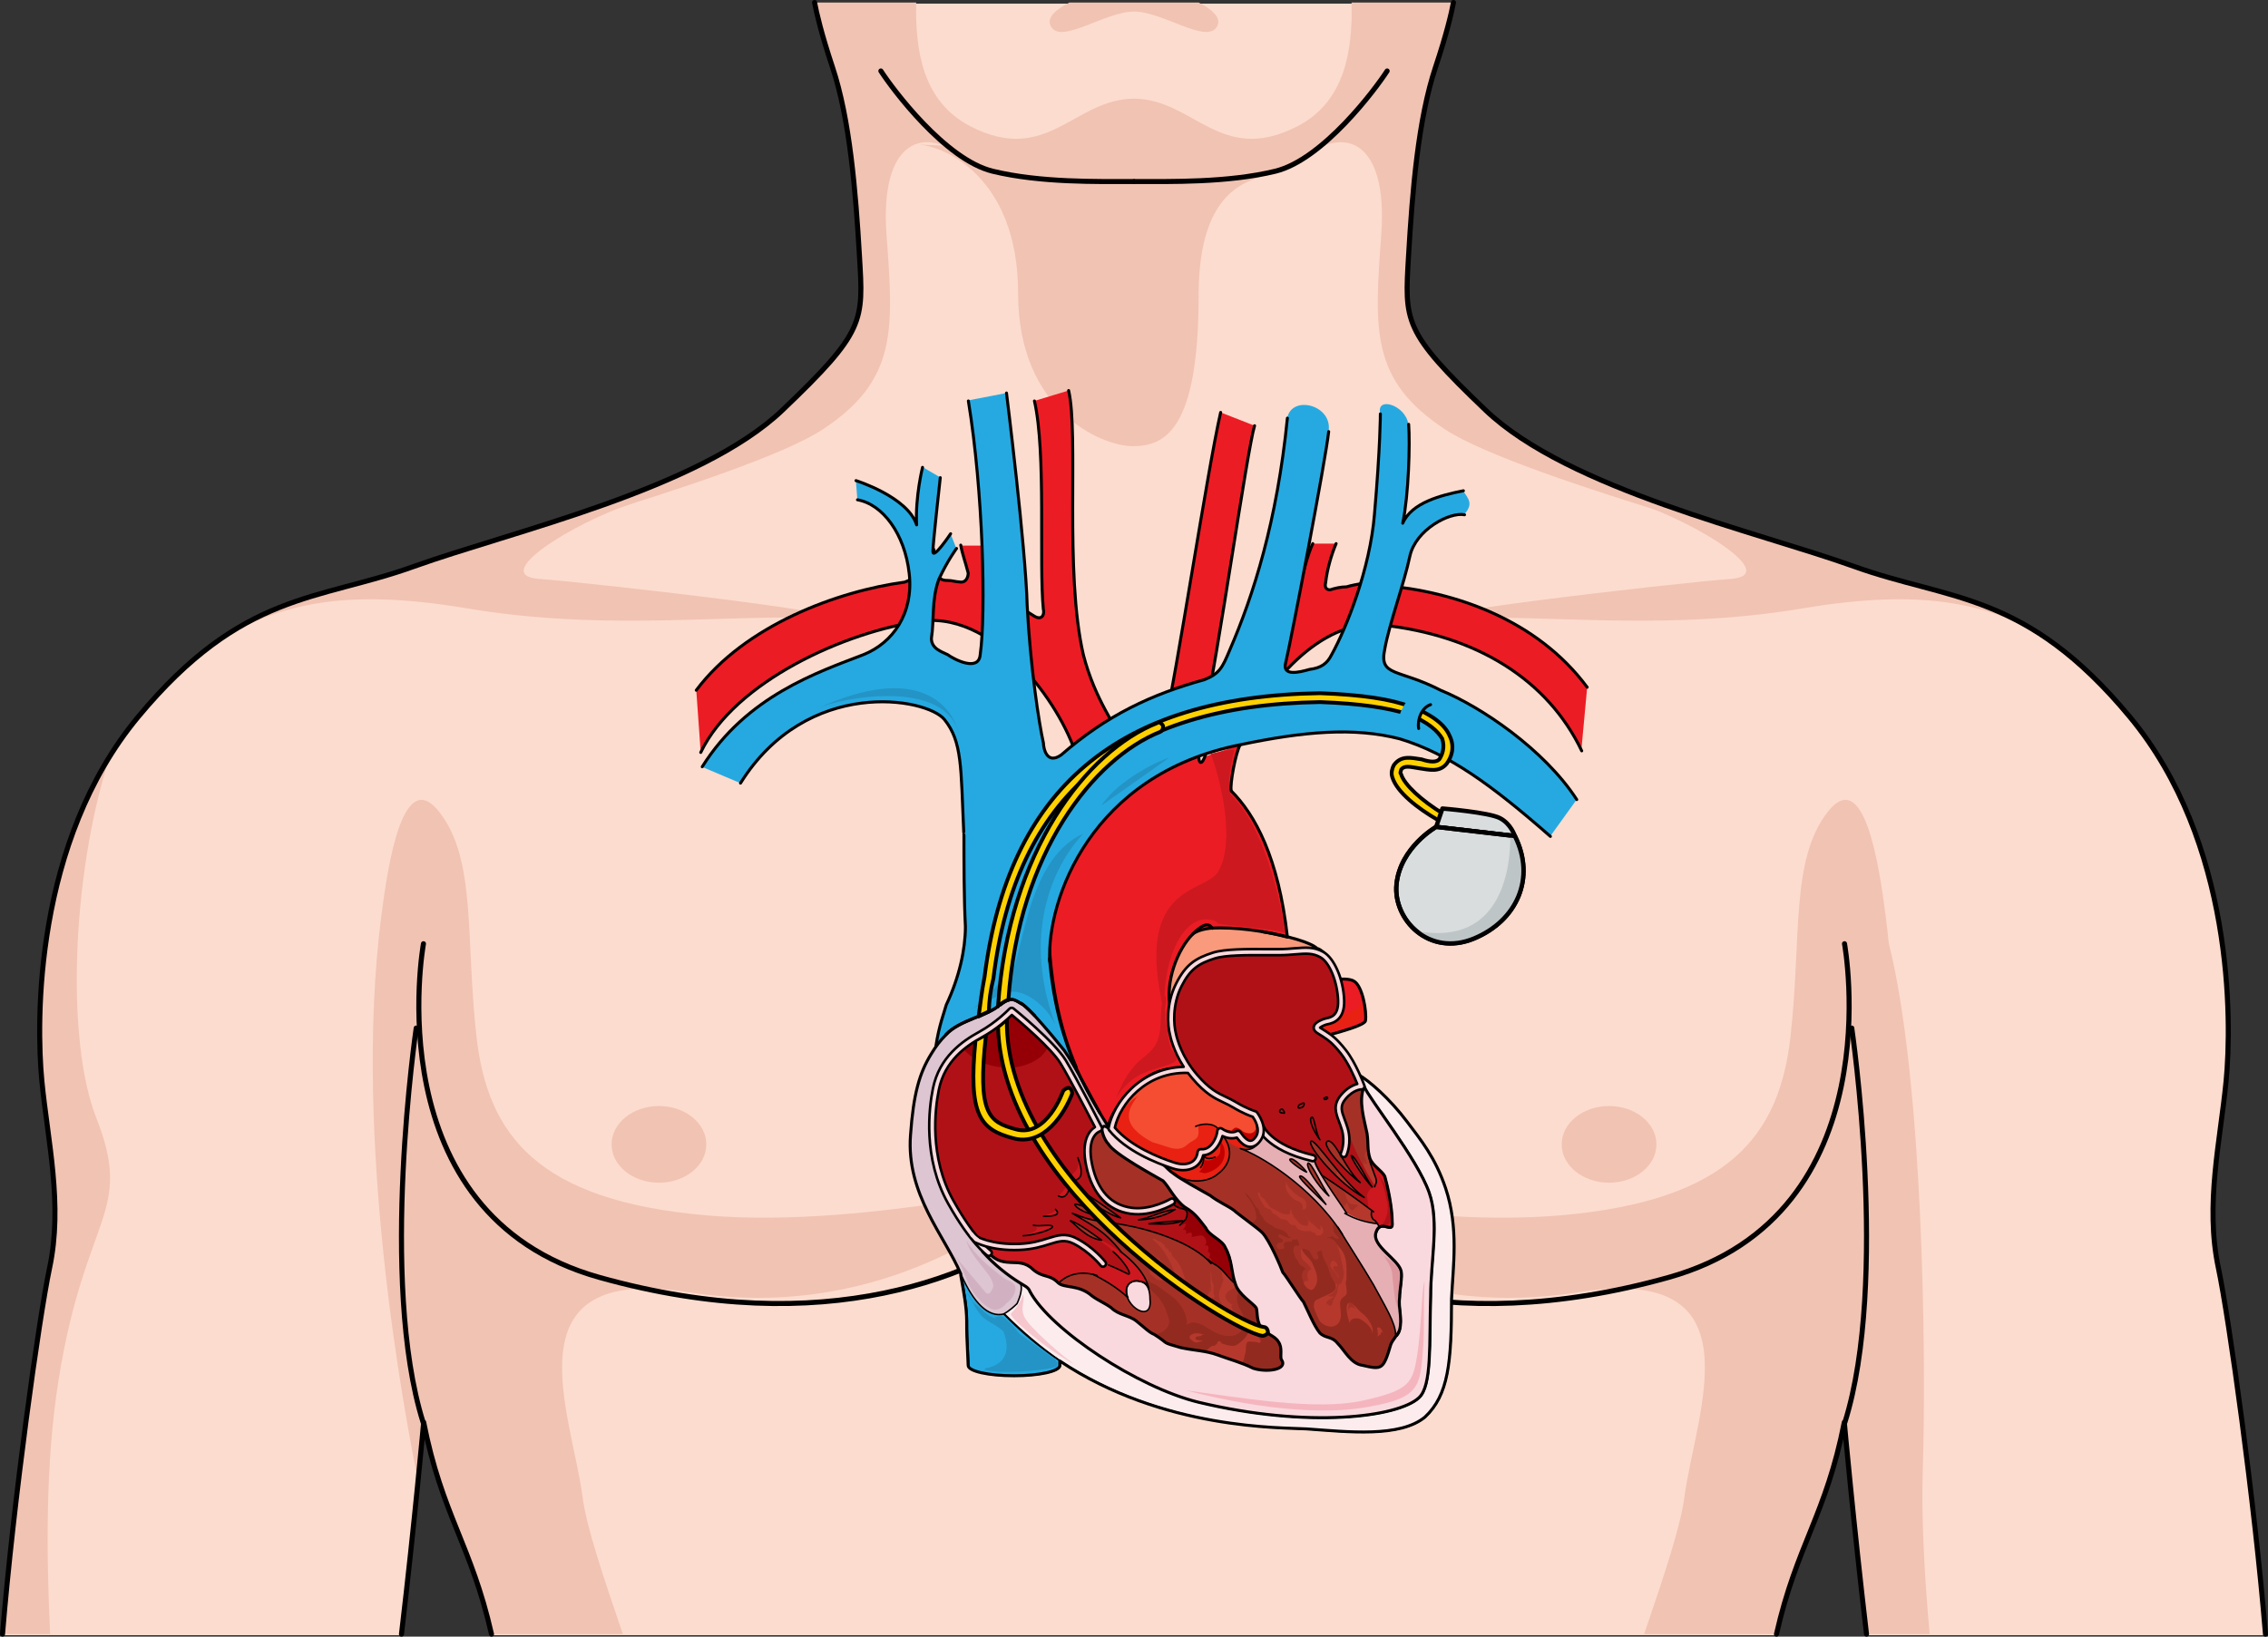 <?xml version="1.0" encoding="utf-8"?>
<!-- Generator: Adobe Illustrator 16.0.0, SVG Export Plug-In . SVG Version: 6.00 Build 0)  -->
<!DOCTYPE svg PUBLIC "-//W3C//DTD SVG 1.1//EN" "http://www.w3.org/Graphics/SVG/1.1/DTD/svg11.dtd">
<svg version="1.1" id="Layer_1" xmlns="http://www.w3.org/2000/svg" xmlns:xlink="http://www.w3.org/1999/xlink" x="0px" y="0px"
	 width="448.68px" height="323.875px" viewBox="0 0 448.68 323.875" enable-background="new 0 0 448.68 323.875"
	 xml:space="preserve">
<rect x="0" y="0" width="448.68" height="323.875" fill="#333333" stroke="none"/>
<g>
	<g>
		<g>
			<g>
				<path fill="#FCDCCE" d="M9.785,251.152c-2.075,9.797-7.157,46.183-9.307,72.439h78.925c2.59-22.004,4.39-41.922,4.39-41.922
					c3.596,18.299,9.423,24.291,13.418,41.922H351.42c3.996-17.631,9.822-23.623,13.419-41.922c0,0,1.802,19.918,4.392,41.922
					h78.928c-2.152-26.257-7.237-62.643-9.313-72.439c-2.672-12.588,0.379-25.178,1.522-37c1.144-11.825,1.528-47.304-19.071-72.103
					c-20.596-24.793-35.474-22.887-54.551-29.751c-19.072-6.865-56.452-15.255-72.858-30.9
					c-16.401-15.637-16.021-17.546-15.258-30.515c0.759-12.971,1.907-27.08,5.343-37.383c2.207-6.619,3.148-10.702,3.543-12.785
					H161.123c0.396,2.083,1.339,6.166,3.542,12.785c3.429,10.303,4.579,24.412,5.342,37.383
					c0.764,12.968,1.144,14.878-15.257,30.515c-16.406,15.645-53.786,24.035-72.864,30.9c-19.073,6.865-33.946,4.958-54.552,29.751
					c-20.6,24.799-20.215,60.277-19.072,72.103C9.406,225.974,12.462,238.564,9.785,251.152z"/>
			</g>
			<g>
				<path fill="#F1C3B3" d="M293.91,81.182c-16.401-15.64-16.021-17.546-15.258-30.518c0.758-12.968,1.907-27.077,5.342-37.38
					c2.205-6.616,3.148-10.7,3.543-12.785h-20.15c0.212,9.572-1.309,19.635-10.711,24.487c-15.199,7.845-20.536-5.416-32.335-5.459
					c-11.845,0.043-17.176,13.304-32.381,5.459c-9.399-4.853-10.92-14.916-10.71-24.487h-20.104
					c0.396,2.084,1.34,6.168,3.541,12.785c3.429,10.303,4.579,24.412,5.342,37.38c0.764,12.971,1.144,14.878-15.257,30.518
					c-16.406,15.645-53.786,24.035-72.864,30.897c-0.333,0.12-0.659,0.219-0.986,0.344c0,0,66.723-17.587,81.718-27.374
					c14.995-9.79,14.097-19.848,12.738-38.607c-1.359-18.763,7.448-21.828,15.666-14.937c8.165,6.85,33.023,4.447,33.326,4.424
					c0.303,0.023,25.056,2.426,33.227-4.424c8.218-6.891,17.024-3.826,15.66,14.937c-1.353,18.76-2.251,28.817,12.743,38.607
					c14.996,9.787,81.719,27.374,81.719,27.356c-0.321-0.117-0.631-0.207-0.951-0.327C347.695,105.217,310.316,96.827,293.91,81.182
					z"/>
				<path fill="#F1C3B3" d="M237.117,0.5h-25.555c-2.309,1.166-4.841,2.973-3.563,4.89c2.176,3.266,10.656-3.103,16.342-3.103
					c5.681,0,14.161,6.369,16.337,3.103C241.954,3.473,239.425,1.666,237.117,0.5z"/>
				<path fill="#F1C3B3" d="M181.053,28.571c5.512,0,20.361,6.343,20.361,29.489c0,23.14,16.447,30.231,22.682,30.231
					c6.229,0,13.029-2.986,13.029-29.862c0-18.663,7.74-22.052,12.295-23.44c0,0-32.562-7.539-39.823-6.418
					C202.335,29.691,181.053,28.571,181.053,28.571z"/>
			</g>
			<path fill="#F1C3B3" d="M10.11,250.936c-2.075,9.797-7.157,46.182-9.307,72.439h9.112c-0.751-16.082-0.946-33.854,1.674-50.319
				c5.226-32.849,14.931-32.849,7.465-51.827c-6.039-15.358-4.814-47.615,2.313-70.425C7.188,174.521,7.573,203.476,8.587,213.936
				C9.728,225.758,12.787,238.348,10.11,250.936z"/>
			<path fill="#F1C3B3" d="M243.651,237.221c7.583,5.646,32.317,24.299,68.548,18.501c36.237-5.792,23.195,23.912,21.021,40.585
				c-0.762,5.831-4.035,15.574-7.963,27.068h26.487c3.996-17.629,9.823-23.624,13.419-41.922c0,0,1.802,19.918,4.393,41.922h12.188
				c-1.069-11.913-1.647-23.34-1.364-32.401c0.746-23.89,0-77.642-6.726-104.311c-0.175-1.726-0.361-3.444-0.577-5.142
				c-1.365-10.696-4.351-30.149-11.595-20.729c-7.249,9.42-5.074,24.638-7.249,44.201c-2.17,19.565-11.986,32.609-45.487,35.511
				C275.246,243.401,236.064,231.571,243.651,237.221z"/>
			<path fill="#F1C3B3" d="M84.119,281.454c3.596,18.298,9.422,24.293,13.418,41.922h25.683
				c-3.927-11.494-7.201-21.237-7.962-27.068c-2.175-16.673-15.216-46.377,21.015-40.585c36.236,5.798,60.972-12.854,68.554-18.501
				c7.582-5.65-31.594,6.18-65.095,3.284c-33.501-2.901-43.317-15.945-45.487-35.511c-2.176-19.563,0-34.781-7.25-44.201
				c-7.244-9.421-10.229,10.032-11.594,20.729c-5.601,43.939,4.531,98.096,7.506,112.524
				C83.669,286.389,84.119,281.454,84.119,281.454z"/>
			<path fill="#F1C3B3" d="M366.768,112.082c-11.25-4.053-28.865-8.649-44.793-14.937c-0.49,0.968,0.064,1.863,2.258,2.575
				c10.871,3.538,28.415,14.123,18.092,14.853c-10.33,0.72-73.016,7.967-52.958,7.652c20.052-0.32,41.544,2.49,67.423-1.86
				c24.163-4.06,35.775-0.537,45.673,4.418C390.459,117.381,379.559,116.687,366.768,112.082z M106.742,114.573
				c-10.329-0.729,7.215-11.315,18.086-14.853c2.292-0.743,2.799-1.682,2.199-2.7c-16.022,6.352-33.788,10.985-45.12,15.062
				c-11.823,4.258-22.03,5.153-32.993,11.12l-4.179,2.52c-0.035,0.023-0.07,0.053-0.111,0.076
				c10.37-5.468,21.866-9.766,47.652-5.433c25.879,4.351,47.365,1.54,67.422,1.86C179.752,122.54,117.065,115.293,106.742,114.573z"
				/>
			<path fill="none" stroke="#000000" stroke-linecap="round" stroke-linejoin="round" stroke-miterlimit="10" d="M174.264,14.046
				c2.292,3.557,12.714,17.544,22.122,19.838c9.414,2.29,20.751,2.039,27.873,2.039"/>
			<path fill="none" stroke="#000000" stroke-linecap="round" stroke-linejoin="round" stroke-miterlimit="10" d="M274.418,14.046
				c-2.287,3.557-12.715,17.544-22.129,19.838c-9.401,2.29-20.745,2.039-27.873,2.039"/>
			<path fill="none" stroke="#000000" stroke-linecap="round" stroke-linejoin="round" stroke-miterlimit="10" d="M83.774,186.754
				c0,0-9.81,53.542,34.808,66.032c44.611,12.489,74.952,0,91.014-12.49"/>
			<path fill="#F1C3B3" d="M139.73,226.461c0,4.188-4.194,7.584-9.373,7.584c-5.167,0-9.367-3.396-9.367-7.584
				c0-4.193,4.2-7.588,9.367-7.588C135.537,218.874,139.73,222.268,139.73,226.461z"/>
			<path fill="none" stroke="#000000" stroke-linecap="round" stroke-linejoin="round" stroke-miterlimit="10" d="M364.901,186.754
				c0,0,9.815,53.542-34.796,66.032c-44.618,12.489-74.958,0-91.021-12.49"/>
			<path fill="#F1C3B3" d="M308.951,226.461c0,4.188,4.193,7.584,9.373,7.584c5.174,0,9.367-3.396,9.367-7.584
				c0-4.193-4.193-7.588-9.367-7.588C313.145,218.874,308.951,222.268,308.951,226.461z"/>
			<path fill="none" stroke="#000000" stroke-linecap="round" stroke-linejoin="round" stroke-miterlimit="10" d="M83.699,281.454
				c-8.749-27.904-1.359-78.008-1.359-78.008"/>
			<path fill="none" stroke="#000000" stroke-linecap="round" stroke-linejoin="round" stroke-miterlimit="10" d="M364.982,281.454
				c8.75-27.904,1.354-78.008,1.354-78.008"/>
			<path fill="none" stroke="#000000" stroke-linecap="round" stroke-linejoin="round" stroke-miterlimit="10" d="M351.441,323.375
				c3.996-17.631,9.823-23.623,13.42-41.922c0,0,1.801,19.918,4.392,41.922"/>
			<path fill="none" stroke="#000000" stroke-linecap="round" stroke-linejoin="round" stroke-miterlimit="10" d="M79.425,323.375
				c2.59-22.004,4.39-41.922,4.39-41.922c3.596,18.299,9.423,24.291,13.418,41.922"/>
			<path fill="none" stroke="#000000" stroke-linecap="round" stroke-linejoin="round" stroke-miterlimit="10" d="M161.145,0.5
				c0.396,2.083,1.339,6.166,3.542,12.785c3.429,10.303,4.579,24.412,5.342,37.383c0.764,12.968,1.144,14.878-15.257,30.515
				c-16.406,15.645-53.786,24.035-72.864,30.9c-19.073,6.865-33.946,4.958-54.552,29.751c-20.6,24.799-20.215,60.277-19.072,72.103
				c1.144,11.822,4.2,24.412,1.522,37c-2.075,9.797-7.157,46.183-9.307,72.439"/>
			<path fill="none" stroke="#000000" stroke-linecap="round" stroke-linejoin="round" stroke-miterlimit="10" d="M448.18,323.375
				c-2.151-26.257-7.236-62.643-9.313-72.439c-2.671-12.588,0.379-25.178,1.523-37c1.143-11.825,1.527-47.304-19.072-72.103
				c-20.595-24.793-35.473-22.887-54.551-29.751c-19.072-6.865-56.451-15.255-72.857-30.9
				c-16.401-15.637-16.021-17.546-15.258-30.515c0.758-12.971,1.907-27.08,5.342-37.383c2.207-6.619,3.149-10.702,3.543-12.785"/>
		</g>
	</g>
	<g>
		<path fill-rule="evenodd" clip-rule="evenodd" fill="#F89A7B" d="M235.944,184.862c-1.932,1.928-3.196,4.566-3.944,7.162
			c-0.479,1.656-0.746,3.383-0.721,5.109c0.006,0.429,0.051,0.853,0.074,1.28c0.017,0.286-0.068,0.587-0.031,0.868
			c0.043,0.31,0.254,0.42,0.531,0.519c0.332,0.117,0.75,0.317,1.107,0.286c0.246-0.021,0.485-0.101,0.722-0.171
			c0.561-0.166,1.022-0.455,1.479-0.812c0.992-0.775,2.119-1.466,3.291-1.927c1.969-0.772,4.096-1.155,6.141-1.673
			c2.709-0.686,5.448-1.291,8.126-2.095c1.63-0.489,3.136-1.213,4.702-1.865c1.068-0.446,2.203-0.853,3.184-1.479
			c0.723-0.462,1.447-1.297,0.533-1.928c-0.368-0.255-0.747-0.428-1.092-0.708c-0.185-0.15-0.43-0.258-0.641-0.366
			c-0.586-0.299-1.199-0.543-1.816-0.768c-2.666-0.97-5.474-1.589-8.271-2.035c-3.251-0.519-6.577-0.792-9.868-0.565
			C236.821,183.987,235.944,184.862,235.944,184.862z"/>
		<path fill-rule="evenodd" clip-rule="evenodd" fill="#EC1C24" d="M245.343,147.41c-0.886,1.462-2.065,7.893-1.771,9.062
			c0.59,1.463-3.836,1.17-3.836,1.17c-3.246-2.631-3.246-2.631-3.246-2.631c1.771-5.262,1.771-5.262,1.771-5.262"/>
		<path fill-rule="evenodd" clip-rule="evenodd" fill="#EC1C24" d="M219.275,222.854L219.275,222.854
			c0.585-2.923,4.39-6.431,7.901-8.77c2.927-1.753,5.853-2.63,7.901-2.63c-1.756-2.046-2.926-4.385-3.512-7.308
			c0-0.292,0-0.292,0-0.292c0-1.461,0-2.923,0-4.093l0,0c-1.17-5.553,1.463-11.983,4.391-14.906c0,0,0.877-0.877,3.512-1.169
			c4.975-0.292,10.828,0.584,15.218,1.754c-3.512-31.276-17.56-33.906-23.413-34.198c-6.145-0.292-23.412,5.262-23.997,28.352
			c-0.292,22.8,6.146,34.199,12.292,43.844l0,0C219.568,223.146,219.568,223.146,219.275,222.854L219.275,222.854z"/>
		<path fill-rule="evenodd" clip-rule="evenodd" fill="#26A9E0" d="M207.338,179.584c0.292-3.216,0.584-6.139,1.168-8.478
			c0-2.046,0-4.092-0.292-5.847c0-3.215,0-3.801,0-4.969c-0.583,1.168-4.087,1.754-8.467,1.754c-4.671,0-8.467-0.877-8.467-2.047
			c0,0,0,0.293-0.292,0.585c0,1.462,0,1.754-0.292,4.093c0,5.555,0,12.861,0.292,18.708c0,4.385-1.168,9.938-3.795,15.493
			c-0.292,1.169-1.46,4.093-2.044,8.185c3.504-4.677,9.635,0.585,15.766,0c4.088-0.585,10.219,5.263,11.971,4.385c0,0,0,0,0-0.292
			C209.674,203.554,207.338,193.908,207.338,179.584L207.338,179.584z"/>
		
			<path fill="none" stroke="#000000" stroke-width="0.59" stroke-linecap="round" stroke-linejoin="round" stroke-miterlimit="10" d="
			M207.338,179.584c0.292-3.216,0.584-6.139,1.168-8.478c0-2.046,0-4.092-0.292-5.847c0-3.215,0-3.801,0-4.969
			c-0.583,1.168-4.087,1.754-8.467,1.754c-4.671,0-8.467-0.877-8.467-2.047c0,0,0,0.293-0.292,0.585c0,1.462,0,1.754-0.292,4.093
			c0,5.555,0,12.861,0.292,18.708c0,4.385-1.168,9.938-3.795,15.493c-0.292,1.169-1.46,4.093-2.044,8.185
			c3.504-4.677,9.635,0.585,15.766,0c4.088-0.585,10.219,5.263,11.971,4.385c0,0,0,0,0-0.292
			C209.674,203.554,207.338,193.908,207.338,179.584L207.338,179.584z"/>
		<path fill-rule="evenodd" clip-rule="evenodd" fill="#EC1C24" d="M267.789,194.124c0,0-0.879-0.586-3.221-0.293
			c-0.877,0.293-3.512,0.878-4.098,1.171c-0.878,0-0.878,0-0.878,0c-0.293,0-1.171,0.292-1.464,0.585c0,0,0,0,0.586,0.585
			c-0.586,1.172-0.586,1.172-0.586,1.172c1.171,1.17,0.293,3.512,2.049,8.194c0.879-0.293,9.66-2.341,9.953-3.513
			C270.424,200.269,269.545,195.001,267.789,194.124L267.789,194.124z"/>
		<path fill-rule="evenodd" clip-rule="evenodd" fill="#E82113" d="M269.254,198.259c0.579,1.476,0.579,2.95-0.289,3.54
			c-0.58,0.886-2.317,1.181-3.766,1.477c-1.737,0.885-3.765,1.475-4.055,1.475c-0.289-0.295,0-2.065-1.737-4.426
			C260.566,201.799,268.674,201.209,269.254,198.259L269.254,198.259z"/>
		
			<path fill="none" stroke="#000000" stroke-width="0.59" stroke-linecap="round" stroke-linejoin="round" stroke-miterlimit="10" d="
			M267.789,194.124c0,0-0.879-0.586-3.221-0.293c-0.877,0.293-3.512,0.878-4.098,1.171c-0.878,0-0.878,0-0.878,0
			c-0.293,0-1.171,0.292-1.464,0.585c0,0,0,0,0.586,0.585c-0.586,1.172-0.586,1.172-0.586,1.172c1.171,1.17,0.293,3.512,2.049,8.194
			c0.879-0.293,9.66-2.341,9.953-3.513C270.424,200.269,269.545,195.001,267.789,194.124L267.789,194.124z"/>
		<path fill-rule="evenodd" clip-rule="evenodd" fill="#B01117" d="M235.66,191.837c-1.46,1.464-2.628,4.393-3.211,6.149
			c-0.398,1.198-0.589,2.361-0.646,3.626c-0.054,1.164,0.082,2.397,0.359,3.521c0.307,1.243,0.846,2.373,1.408,3.521
			c0.615,1.256,1.234,2.493,2.035,3.644c0.67,0.962,1.616,1.809,2.559,2.481c0.918,0.655,1.616,1.519,2.451,2.26
			c1.016,0.902,2.373,1.281,3.559,1.904c1.006,0.528,2.035,1.01,3.092,1.432c0.525,0.211,1.041,0.447,1.447,0.851
			c0.419,0.417,0.475,0.991,0.573,1.547c0.124,0.699,0.511,1.144,1.254,1.131c0.427-0.008,0.909-0.223,1.294-0.396
			c0.619-0.28,1.234-0.378,1.924-0.302c0.681,0.075,1.135,0.508,1.707,0.815c0.547,0.294,1.219,0.032,1.797,0.322
			c1.168,0.586,1.752,1.171,2.92,1.464c3.502,1.172,2.627-5.563,3.794-7.613c1.184-2.078,3.886-3.199,3.968-5.881
			c0.037-1.199-0.377-2.002-1.152-2.897c-0.508-0.587-1.12-1.065-1.623-1.66c-0.645-0.762-1.285-1.429-2.099-2.013
			c-0.749-0.538-1.581-1.033-2.183-1.745c-0.042-0.05-0.083-0.101-0.122-0.153c-0.777-0.779-0.151-1.22,0.671-1.466
			c0.473-0.142,0.959-0.229,1.428-0.382c0.576-0.186,0.976-0.588,1.455-0.936c0.345-0.249,0.493-0.495,0.656-0.904
			c0.457-1.146,0.555-2.449,0.286-3.653c-0.1-0.446-0.372-0.792-0.491-1.227c-0.156-0.571-0.234-1.146-0.502-1.683
			c-0.584-2.05-2.043-4.101-3.795-4.979c-1.004-0.503-2.001-0.574-3.104-0.371c-1.19,0.22-2.368,0.194-3.573,0.193
			c-1.449-0.001-2.879,0.085-4.32,0.031c-0.963-0.036-1.92-0.219-2.884-0.219c-0.711,0-1.449,0.057-2.156-0.007
			c-0.94-0.085-1.698-0.02-2.599,0.286c-0.549,0.187-1.057,0.474-1.592,0.692C238.7,189.856,236.861,190.632,235.66,191.837z"/>
		<path fill-rule="evenodd" clip-rule="evenodd" fill="#A53126" d="M268.462,212.915c-1.171,0.584-2.341,1.461-3.22,2.632
			c-0.878,0.877-1.756,1.753-2.049,2.923s0,2.632-0.293,3.801c-0.585,1.463-1.17,3.51-2.634,3.217c-0.878,0-1.464-0.293-2.342-0.293
			c-0.585,0-1.464,0.293-2.341,0.293c-1.757,0-3.221-1.462-5.27-1.17c-0.877,0-1.463,0.293-2.342,0c-0.877,0-1.756,0-2.633,0
			c-0.586,0-2.05-0.584-2.635-0.292c-1.464,0.292-2.342,3.801-3.513,4.679c-1.171,1.169-2.927,2.339-4.098,3.216
			c-0.878,0.292-1.757,0.584-2.342,1.169c2.635,2.339,4.391,4.679,6.439,7.602c4.098,5.849,7.61,11.988,11.708,17.836
			c2.342,2.924,3.512,6.726,5.561,9.941c0.586,1.17,1.464,2.047,2.049,3.216c1.172,1.463,2.928,2.047,4.391,2.924
			c4.977,2.632,9.952,2.047,12.879-2.631c0.586-1.17,1.463-1.755,2.342-2.632c0.877-1.462,1.756-3.217,2.049-4.971
			c1.171-3.216,1.171-7.31,0.878-10.818c0-3.216-0.292-6.724-0.585-9.94c-0.293-2.632-0.586-4.971-1.172-7.31
			c-1.463-4.094-3.512-8.187-5.268-11.988c-0.585-1.169-1.463-2.339-2.049-3.508c-0.586-1.17-0.293-1.463-0.586-2.632"/>
		<path fill-rule="evenodd" clip-rule="evenodd" fill="#B6382C" d="M264.322,234.562c0.875,0.582,1.168,0.582,1.752,1.457
			c0.292,0.583,0.292,1.457,0.292,2.04c-0.292,0.874-0.876,0.874-1.169,1.167c0,0.582,0.877,1.165,1.169,1.165
			c1.168,0.875,2.628,1.166,3.796,1.749c0.584,0.292,2.92,1.166,3.212,0.292c-0.292-0.584-1.46-1.75-1.752-2.332
			c0-0.583,0.876-1.458,1.168-1.749c0.584-1.458,0.292-2.623,0.292-4.082c0-1.456-0.584-2.623-1.46-3.497
			c-0.292-0.583-0.876-1.166-1.169-1.748c-0.291-0.584,0.293-1.167,0-1.75c-0.291,0.875-0.583,1.457-0.583,2.041
			c-0.292,0.874,0.292,1.749-0.583,2.331c-0.877,0.292-2.045-0.582-2.921-0.582c-2.044,0-2.336,1.166-1.46,2.914"/>
		<path fill-rule="evenodd" clip-rule="evenodd" fill="#B6382C" d="M257.932,247.425c-0.885-1.169-0.59,1.168-0.295,1.753
			c0.59,0.584,1.771,1.461,1.771,2.046c-1.181,0.292-0.59,1.753-0.59,2.337c-0.591-0.292-0.886,0.292-0.886,0.584
			c0,1.461,1.476,2.046,2.361,1.461c1.18-0.876,1.18-3.214,1.18-4.674c0-1.461-0.885-2.339-2.065-3.214"/>
		<path fill-rule="evenodd" clip-rule="evenodd" fill="#B6382C" d="M264.306,254.959c-0.577,0.881-2.02,1.174-2.886,1.467
			c-0.865,0-1.73,0.294-2.02,1.469c-0.288,1.173,0,2.054,0.866,2.934c0.577,0.588,1.153,2.055,2.02,2.349
			c0.577,0.293,1.442,0.587,2.02,0.293c0.577,0,0.577-0.293,0.866-0.88c0.287-0.587,0.576-0.881,0.576-1.468s0-1.174-0.289-1.761
			c0-0.587,0-1.174,0.578-1.761c0.576-0.881,1.441-1.468,1.441-2.936c0.289-1.173,0-2.348-0.576-3.228
			c-0.578-0.587-0.578-1.175-0.578-2.055c-0.287-1.468-1.152-2.935-2.019-3.815c0.577,1.761,1.153,3.815,1.442,5.576
			c0.289,0.88,0,2.349-0.576,2.935c-0.866,0.294-1.154-0.293-1.732-0.88"/>
		<path fill-rule="evenodd" clip-rule="evenodd" fill="#932A1F" d="M249.662,243.873L249.662,243.873
			c1.465,1.465,3.81,7.037,4.104,7.916c0.586,0.586,3.516,5.278,4.102,5.864c0.88,1.76,2.053,4.691,3.225,6.157
			c1.172,1.173,2.344,0.587,3.516,2.053c1.467,1.467,2.639,4.105,4.983,4.398c3.81,0.88,4.103,0.88,5.567-4.105
			c0.293-0.88,1.466-2.053,1.759-2.932c0.293-2.053-0.293-4.104,0-6.157c-0.293-0.294-0.586-0.881-0.88-1.173
			c-0.586-1.467-1.465-2.346-2.344-3.52c-1.172-1.465-2.639-2.345-4.103-3.812c-0.88-1.172-1.759-2.639-2.638-3.812
			c-3.518,0.293-3.518,0.293-3.518,0.293c0.586,0.293,1.172,1.467,1.759,2.053c1.466,1.759,1.173,4.105,1.173,6.157
			c-0.293,0.587,0,1.173,0,1.76c0.293,1.759-0.586,1.172-1.173,2.346c-0.293,0.88,0.293,2.639,0,3.519
			c-0.293,1.76-2.345,2.346-4.103,0.586c-0.293-0.586-1.172-2.345-1.172-2.932c0-1.466,0.586-1.173,1.465-1.76
			c2.051-0.879,3.81-1.465,2.344-3.519c-0.586-0.88-0.586-1.173-0.879-2.052c-0.293-1.173-0.879-1.76-1.172-2.64
			c-0.293-1.759,0-0.879-1.466-0.879c-0.878,0.293-1.465-0.587-2.638-0.587c0,0.88,1.76,2.053,2.053,2.933
			c0.585,1.173,1.172,2.638,0.879,3.812c-1.172,3.812-3.518-1.174-4.104-2.639c-0.293-1.467-0.879-1.76-1.465-2.933
			c-0.879-1.173-0.879-2.639-1.466-3.812c-0.879-2.053-3.517-2.346-4.981-4.398c0,1.173,0.586,2.346,0.879,3.519
			C249.662,243.579,249.662,243.873,249.662,243.873L249.662,243.873z"/>
		<path fill-rule="evenodd" clip-rule="evenodd" fill="#A53126" d="M264.555,269.064c-5.842-7.31-11.685-14.62-18.11-21.345
			c-3.214-3.802-9.932-9.65-12.562-14.036c-0.291-0.585-0.584-0.877-0.875-1.17c-1.461,0.293-3.214-0.292-4.967-0.584
			c-2.629-0.585-3.797-2.925-5.842-4.095c-1.46-1.169-2.921-2.632-4.382-4.093c-2.921-2.924-3.797-7.896-5.842-11.404
			c-1.168-2.047-2.336-3.802-3.505-5.556c-1.168-1.462-2.337-2.632-3.797-3.802c-3.797,0-7.595,0.292-10.808,1.463
			c-13.437,5.263-10.808,26.023-6.134,36.258c1.752,3.509,3.798,7.311,7.011,9.65c3.797,2.631,8.179,4.385,11.977,7.31
			c6.426,4.387,12.56,8.479,19.863,11.403c8.763,3.802,17.526,7.311,27.165,8.188c3.213,0.293,7.596,1.462,10.809,0
			C267.768,275.498,266.6,271.696,264.555,269.064L264.555,269.064z"/>
		<path fill-rule="evenodd" clip-rule="evenodd" fill="#CD181F" d="M219.084,251.203c-0.294,0-0.294,0-0.294,0
			c-3.821-4.088-7.348-6.717-10.875-5.257s-9.994,1.752-13.815,0.292c0.293,0.292,0.588,0.585,0.588,0.585v0.292
			c0.293,0,0.293,0,0.293,0c3.233,4.671,6.467,1.168,9.406,4.088c2.058,1.752,3.233,0.875,4.997,2.627
			c2.352-2.335,5.879-2.335,8.23-1.167C219.672,253.538,219.378,252.078,219.084,251.203L219.084,251.203z"/>
		<path fill-rule="evenodd" clip-rule="evenodd" fill="#B01117" d="M214.094,228.127c1.756-1.755,2.634-4.094,3.22-6.433
			c0.293-0.877-10.832-18.715-12.295-18.715c-3.806,0-7.904,0.292-11.125,1.463c-13.466,5.263-10.832,26.023-6.147,36.258
			c0.292,0.877,0.878,1.755,1.463,2.632c0-0.292,0-0.292,0-0.292c3.806,3.216,12.881-1.755,15.809-4.094
			c2.049-2.047,3.22-4.971,4.977-7.018C211.166,230.174,212.629,229.297,214.094,228.127L214.094,228.127z"/>
		<path fill-rule="evenodd" clip-rule="evenodd" fill="#950006" d="M201.218,211.149c3.521-0.586,6.161-2.635,6.455-5.269
			c0-0.585-1.173-4.683-4.987-5.561c-1.174-0.585-2.348-0.585-3.228-0.585c-2.054,0.293-3.814,4.097-5.574,4.683
			c-0.88,0.293-1.761,0.878-2.641,1.463c-0.587,0.586-0.293,0.879-0.88,1.464C192.709,210.27,197.11,211.734,201.218,211.149
			L201.218,211.149z"/>
		<path fill-rule="evenodd" clip-rule="evenodd" fill="#FCECED" d="M268.729,212.619c1.754,0.585,6.143,4.677,9.652,9.354
			c2.633,3.507,5.559,7.014,7.605,13.151c2.633,7.892,1.463,15.49,1.17,21.92c0,12.567-0.584,18.998-5.265,23.382
			c-4.974,4.091-15.211,2.923-23.401,2.338c-5.558-0.293-37.734,0.293-59.965-22.797c0,0,1.17-0.585,2.633-2.046
			c1.462-3.215,0.585-4.092,0.585-4.092l0,0c0.877,0.585,1.755,0.877,2.047,1.754c4.095,7.599,21.354,18.998,33.346,21.92
			c21.939,5.261,39.49,2.923,43.584-0.876c2.633-2.339,2.048-10.814,2.341-20.459c0-7.015,1.755-14.321-0.293-20.167
			c-2.341-7.015-12.286-18.998-12.87-21.044"/>
		<path fill-rule="evenodd" clip-rule="evenodd" fill="#26A9E0" d="M209.738,269.3c-3.798-2.629-7.595-5.843-11.101-9.349
			c-3.214,0.876-6.135-2.338-8.472-7.597c0.584,3.214,1.168,6.428,1.168,9.057c0,2.046,0,2.922,0.292,8.766l0,0l0,0
			c0,1.169,4.089,2.045,9.056,2.045s9.056-0.876,9.056-2.045l0,0l0,0V269.3L209.738,269.3L209.738,269.3z"/>
		<path fill-rule="evenodd" clip-rule="evenodd" fill="#E82113" d="M241.84,224.619c0,0,0,0-0.291,0
			c0.291,0-0.266,0.424-0.266,0.424c0,0.877-0.605,1.914-0.896,2.206c-0.58,0.877-1.451,1.17-2.322,1.17
			c-0.581,0.876-0.581,2.045-2.323,2.63c-0.581,0.292-2.032,0.292-2.903-0.293l0,0c-0.291,0.293-0.581,0.585-0.871,0.878
			c0.29,1.461,5.807,3.214,9.002,0.584C243.291,230.463,244.162,227.542,241.84,224.619L241.84,224.619z"/>
		<path fill-rule="evenodd" clip-rule="evenodd" fill="#F9D9DD" d="M222.81,254.991c-0.581,3.501,5.223,7.003,4.642,2.043
			c0-1.46-0.289-3.21-2.03-3.502C224.55,253.24,223.1,253.532,222.81,254.991L222.81,254.991z"/>
		<path fill-rule="evenodd" clip-rule="evenodd" fill="#F9D9DD" d="M282.735,236.011c-2.34-6.719-11.993-18.694-12.871-21.032
			c-1.169,2.922,0,6.427,0.585,9.348c0.293,2.045,0,3.213,0.586,4.966c0.584,1.461,2.34,2.337,2.925,3.506
			c0.585,2.044,1.462,6.134,1.462,9.055c0.293,2.629-2.34-0.876-3.217,2.045c-0.877,2.628,4.388,5.258,4.973,7.594
			c0.293,1.169-0.293,3.798-0.293,5.258c-0.292,2.045,0.586,4.09,0,6.426c-0.292,0.877-1.463,2.046-1.754,2.922
			c-1.464,4.966-1.756,4.966-5.559,4.09c-2.34-0.293-3.51-2.921-4.973-4.382c-1.17-1.461-2.34-0.877-3.511-2.045
			c-1.17-1.46-2.34-4.382-3.218-6.134c-0.585-0.584-3.51-5.258-4.096-5.842c-0.292-0.877-2.632-6.426-4.095-7.887
			c-0.878-0.877-4.973-3.798-5.558-4.382c-1.17-0.876-3.218-1.753-4.681-2.921c-2.048-1.168-5.851-3.214-7.313-4.381
			c0.586,1.167,2.633,3.213,3.219,4.381c0.292,0.876,1.463,1.752,2.047,2.629c0.586,1.169,0.293,2.336,1.17,3.797
			c0.586,1.461,3.219,2.338,3.803,3.798c1.463,2.628,1.17,4.966,2.049,7.303c0.584,2.044,3.51,3.797,4.095,4.673
			c0.292,0.584,0,2.337,0.878,3.797c0.584,1.169,2.925,1.753,3.51,2.922c0.877,1.168,0.293,2.921,0.585,3.505
			c1.463,2.045-2.925,2.629-5.558,1.752c-2.34-1.168-4.681-1.752-7.021-2.629c-2.341-0.875-4.681-0.875-7.313-1.46
			c-4.095-1.168-2.047-0.584-5.266-2.629c-0.877-0.292-2.047-1.461-3.51-2.629c-1.462-1.168-3.51-1.168-4.973-2.629
			c-1.17-0.876-2.632-1.46-3.803-2.337c-2.633-2.336-5.558-1.46-6.728-2.629c-1.755-1.752-2.925-0.876-4.973-2.629
			c-2.925-2.921-6.143,0.585-9.361-4.089c-0.292,0-0.292,0-0.292,0c0,0.292-0.292,0.584-0.292,0.584
			c2.34,2.629,4.973,4.674,7.313,6.134l0,0c0.877,0.584,1.755,0.876,2.047,1.753c4.095,7.594,21.354,18.986,33.348,21.907
			c21.938,5.258,39.49,2.921,43.585-0.876c2.633-2.337,2.048-10.808,2.34-20.155C283.027,249.447,284.783,241.853,282.735,236.011
			L282.735,236.011z"/>
		<path fill-rule="evenodd" clip-rule="evenodd" fill="#950006" d="M234.497,241.27c-0.585,1.169-3.222,2.922-0.585,3.797
			c1.757,0.585,3.807-1.46,4.393,0c0,0.585-0.586,1.461-0.586,2.63c0.293,1.168,2.93,2.628,3.222,2.92
			c1.172,0.877,2.343,2.629,3.222,3.213c-0.586-2.044-0.293-4.381-1.757-7.01c-0.586-1.46-3.222-2.336-3.808-3.797
			c-0.879-1.46-0.586-2.629-1.172-3.797c-0.586-0.876-1.757-1.753-2.05-2.629c-0.293-0.584-0.879-1.169-1.464-2.044
			c0,1.752-2.93,2.044-1.758,3.797C232.74,239.81,235.669,238.641,234.497,241.27L234.497,241.27z"/>
		<path fill-rule="evenodd" clip-rule="evenodd" fill="#B01117" d="M239.45,250.038c0.292,0,0.876-0.292,0.876-0.292
			c-0.584-2.336-0.876-3.211-2.045-4.964c-0.877-1.751-3.799-6.422-5.844-6.714c-0.584-0.293-0.584-0.293-0.584-0.293
			c0,0.293,0,0.293,0.292,0.585c0,0,0,0,0.292,0.291c-0.292,0-0.292-0.291-0.292-0.291c-0.585-0.585-2.045,0.291-3.214,0.875
			c-0.877,0.293-1.461,0.585-2.045,0.585c-2.337,0.583-4.675,0.291-6.72-0.877c-3.506-2.335-6.428-8.467-5.551-12.555
			c-0.876,0.585-2.922,0.585-4.675,1.46c-2.337,0.876-4.09,2.628-4.967,3.212c-0.877,0.293-11.687,12.262-14.317,10.511
			c0.292,0.584,0.584,0.876,1.169,1.46c0.292,0.584,0.876,1.751,2.337,2.336c3.214,1.46,9.934,1.168,13.44-0.292
			c4.383-1.753,8.473,1.752,11.687,5.547c0.292,0,0.292,0.292,0,0.584c3.798,2.92,3.798,2.92,3.798,2.92
			c1.168-0.584,1.168-0.584,1.168-0.584c-2.629-5.84-2.629-5.84-2.629-5.84c-3.506-4.38-5.843-5.255-9.642-7.591
			c5.259,2.044,4.675,1.168,10.518,2.336C227.471,243.322,235.943,245.951,239.45,250.038L239.45,250.038z M227.179,242.155
			c1.753-0.292,5.552-0.584,6.72-0.584C231.561,242.447,228.932,242.155,227.179,242.155L227.179,242.155z M233.314,238.943
			c-2.338,1.168-6.136,2.336-8.181,2.336C227.179,240.987,230.685,239.235,233.314,238.943L233.314,238.943z M217.829,245.367
			c-2.922-0.292-5.259-3.212-6.136-3.796C213.154,241.863,216.953,244.782,217.829,245.367L217.829,245.367z M212.57,238.36
			c0.292-0.292,4.675,1.46,6.428,2.335C215.199,240.695,212.57,238.943,212.57,238.36L212.57,238.36z M213.446,235.732
			c0.292-0.584,7.304,4.671,8.181,5.255C219.582,240.695,213.154,236.315,213.446,235.732L213.446,235.732z"/>
		<path fill-rule="evenodd" clip-rule="evenodd" fill="#CD181F" d="M204.392,242.421c1.161,0.294,3.772-0.296,3.772,0.294
			c0,0.591-4.062,1.771-5.803,1.771C203.812,244.192,206.423,243.306,204.392,242.421L204.392,242.421z"/>
		<path fill-rule="evenodd" clip-rule="evenodd" fill="#CD181F" d="M208.754,239.274c1.475,1.376-1.476,1.376-2.36,1.376
			C206.984,240.375,208.754,240.1,208.754,239.274L208.754,239.274z"/>
		<path fill-rule="evenodd" clip-rule="evenodd" fill="#CD181F" d="M211.115,234.295c0-0.876,0.59-1.459,1.476-2.334
			c0.885-0.875,0.885-2.041,0.59-2.917c0.295,0.876,0.885,2.334,0.59,3.5c-0.295,0.875-1.18,0.875-1.771,1.458
			c-0.59,1.167-0.885,3.501-2.655,2.626C209.935,236.336,210.82,235.169,211.115,234.295L211.115,234.295z"/>
		<path fill-rule="evenodd" clip-rule="evenodd" fill="#F9D9DD" d="M259.609,228.665c-1.736,0-8.394-2.908-9.841-5.816
			c0,0.581,0,0.872,0,1.454c2.315,2.907,8.104,5.233,9.841,5.233c0.289,0,0.289-0.29,0.289-0.581
			C259.898,228.665,259.898,228.665,259.609,228.665L259.609,228.665z"/>
		<path fill-rule="evenodd" clip-rule="evenodd" fill="#E6AFB4" d="M271.641,254.102c2.346,4.395,4.398,7.616,4.398,9.959
			c0.293,0.293,0.293,0.293,0.293,0.293c0.293-0.293,0.586-0.879,0.586-1.172c0.588-2.343-0.293-4.393,0-6.443
			c0-1.465,0.588-4.101,0.293-5.272c-0.586-2.343-5.863-4.979-4.982-7.616c0.879-2.636,2.931,0,3.225-1.464
			c-4.105,0-7.623-1.172-10.848-3.515c-1.76-1.172-2.346,0.586-1.174,2.05C264.313,242.679,269.296,249.708,271.641,254.102
			L271.641,254.102z"/>
		<path fill-rule="evenodd" clip-rule="evenodd" fill="#B01117" d="M266.713,223.415c-0.294,0-0.294-0.292-0.294-0.292
			c0.588,2.629,0,4.965,0,4.965c0,0.292-0.294,0.584-0.588,0.292c-0.294,0-0.294-0.292-0.294-0.292c0-0.292,0.882-2.92-0.294-5.549
			c-1.176-3.504-1.47-6.132,3.527-8.177c-0.588-0.876-0.882-1.752-1.47-2.627c-0.294,0.875-1.764,2.335-3.527,3.504
			c-0.588,0.291-1.764,0.583-2.352,0.876c-0.881,0.292-0.881,0.875-1.764,1.168c-0.882,0.292-1.764,0.292-2.646,0.292
			c-0.882,0.292-3.233,1.168-3.821,1.168s-1.176,0.584-1.764,0.584c-1.176,0-2.057,0-2.939,0h-0.293
			c1.176,1.168,1.764,2.336,1.469,3.796c0-0.291,0-0.291,0-0.291c1.471,2.92,8.23,5.84,9.994,5.84c0.295,0,0.295,0,0.295,0.292
			v0.292c0,0.585,0.588,1.752,1.469,3.212c2.646,1.753,6.761,4.673,10.582,7.593c1.764-2.627,1.764-2.627,1.764-2.627
			S267.595,228.379,266.713,223.415L266.713,223.415z M253.779,220.203c-0.881,0-0.881-0.584-0.293-0.876
			C253.779,219.327,254.367,220.495,253.779,220.203L253.779,220.203z M269.064,233.927c-1.764-1.167-7.936-7.3-6.467-8.176
			C264.067,225.167,266.125,231.3,269.064,233.927L269.064,233.927z M262.305,216.99c0.587,0,0.293,0.585-0.295,0.585
			C261.717,217.283,261.717,217.283,262.305,216.99L262.305,216.99z M257.895,218.743c0,0.292-1.176,0.584-1.176,0.292
			s0.294-0.584,0.588-0.584C257.895,218.159,258.188,218.159,257.895,218.743L257.895,218.743z M259.365,221.079
			c0.588-0.584,0.881,3.213,1.764,4.381C259.953,224,258.776,221.663,259.365,221.079L259.365,221.079z M259.365,225.751
			c0.881-0.584,5.878,7.593,10.58,11.097C265.243,234.512,258.482,226.627,259.365,225.751L259.365,225.751z M267.301,228.671
			c0.588-0.292,3.527,5.549,4.115,6.133C269.945,233.344,267.301,229.255,267.301,228.671L267.301,228.671z"/>
		<path fill-rule="evenodd" clip-rule="evenodd" fill="#E6AFB4" d="M259.959,229.291l-0.292,0.292c-1.754,0-7.601-2.338-9.939-5.259
			c-0.877,2.921-2.631,3.506-4.385,2.921c3.508,1.169,14.032,7.305,20.171,16.947c0.877-4.091,0.877-4.091,0.877-4.091
			C264.93,237.763,259.959,231.043,259.959,229.291L259.959,229.291z M255.281,229.291c0.586-0.293,2.632,1.753,3.217,2.63
			C257.621,231.628,254.405,229.291,255.281,229.291L255.281,229.291z M257.036,232.796c0.585-0.876,4.386,4.383,5.262,5.551
			C260.836,236.887,257.036,233.381,257.036,232.796L257.036,232.796z M258.789,230.167c0.586-0.291,2.633,4.383,4.094,6.428
			C260.836,234.841,258.205,230.75,258.789,230.167L258.789,230.167z"/>
		<path fill-rule="evenodd" clip-rule="evenodd" fill="#E82113" d="M249.965,223.144c-0.287,0.581-0.287,0.872-0.287,1.454
			c-0.578,1.164-1.154,2.037-2.307,2.327c-1.153,0-1.73-0.872-2.596-2.037c-0.864,0.292-2.018,0-3.17-0.581
			c0.288,0.291,0.288,0.291,0.288,0.291C242.758,226.635,248.813,230.126,249.965,223.144L249.965,223.144L249.965,223.144z"/>
		<path fill-rule="evenodd" clip-rule="evenodd" fill="#CD181F" d="M271.604,235.391c-0.295,1.466-0.59,1.76-0.59,3.227
			c0.295,1.466,0,1.466,0.59,2.64c0.59,0.293,0.885,0.88,1.18,1.466c1.182-0.586,2.951,1.173,2.656-0.88
			c0-2.933-0.885-7.039-1.475-9.092c-0.591-1.173-2.361-2.053-2.951-3.52c-0.295-0.586-0.295-1.173-0.295-1.466
			c0,2.053,0.59,2.933,1.18,4.692C272.783,234.218,272.193,233.924,271.604,235.391L271.604,235.391z"/>
		<path fill-rule="evenodd" clip-rule="evenodd" fill="#CD181F" d="M222.854,255.024c0.293-1.465,1.757-1.758,2.635-1.465
			c0.878,0,1.463,0.586,1.756,1.465l0,0c-1.463-6.15-12.294-11.423-9.074-9.079c3.513,2.343,5.854,6.443,4.976,6.15
			c-1.171-0.586-4.098-1.758-5.854-2.344c-1.756-0.293-2.049,2.051-0.585,2.637c1.171,0.586,4.391,2.343,6.44,4.393
			C222.854,256.195,222.854,255.61,222.854,255.024L222.854,255.024z"/>
		<path fill-rule="evenodd" clip-rule="evenodd" fill="#CD181F" d="M270.719,238.901c0.295,0.289,0.59,0.869,0.885,1.159
			c0-0.87-0.59-2.028,0.59-2.028c-0.59-0.29-0.59-1.45,0.295-1.45c-0.295-0.29-0.59-0.87,0-1.159c-0.59-0.869-0.885-0.58-1.18-0.29
			c-0.59,0.29-0.885,1.449-0.885,1.449"/>
		<path fill-rule="evenodd" clip-rule="evenodd" fill="#E6AFB4" d="M265.211,243.306c-0.295-0.59-0.59-1.181-0.59-1.771
			c0.59,0.295,0.59-0.295,0.295-0.886c0.59,0.591,0.885-0.294,0.295-0.59c0.59,0.296,0.59-0.295,1.18,0
			c0.295,0.296,0.885,0.886,1.18,1.476c0,0.886-0.295,2.065-0.885,2.656c-0.295,0.294-0.295,0.294-0.59,0.294s-0.59,0-0.295-0.294"
			/>
		<path fill-rule="evenodd" clip-rule="evenodd" fill="#950006" d="M232.256,237.786c0,0,0,0.291-0.289,0.581
			c0.578,0.291,0.578,0.582,1.157,0.872c0.289,0.291,0.868,0,1.447,0.291c0.868,0.872-0.29,2.327-0.868,2.909
			c0.289,0,0.578-0.292,0.868-0.292c0,0.582-0.29,0.873-0.579,1.163c0.579,0,0.869,0.291,0.579,0.873
			c0.868-0.291,1.447-0.582,1.157,0.581c0.58,0,1.447-0.291,2.027-0.291c0.867,0.291,1.157,1.454,0.578,2.036
			c0.868-0.291,0.868,0.581,0.579,1.163c0.579,0.291,0.579,0.581,0.289,1.163c0.29,0,0.579,0.581,0.579,0.872
			c0,0,0.289,0,0.579,0.291c0.579,0,0.868,0.29,1.157-0.291c0.58-0.872-0.289-1.744-0.578-2.325
			c-0.579-0.873-0.869-1.455-1.158-2.037c-0.289-0.581-0.868-1.162-1.158-1.453c-0.867-0.872-1.157-1.453-1.447-2.326
			c-0.578-0.872-0.867-1.745-1.736-2.617c-0.289-0.582-0.868-1.745-1.736-2.035"/>
		<path fill-rule="evenodd" clip-rule="evenodd" fill="#CD181F" d="M215.482,251.773c0.305,0.286,0.915,0.286,1.219,0.286
			c0-0.286-0.915-1.434,0-1.146c-0.609-0.287,0-0.86,0.61-0.86c-0.61-0.861-2.134-1.435-3.048-0.861"/>
		<path fill-rule="evenodd" clip-rule="evenodd" fill="#2394C5" d="M194.689,271.049c3.224,0.878,11.138,0.293,14.362-0.585
			c0-0.293,0.293-0.877-0.293-1.463c-0.586-0.292-6.448-4.682-7.034-4.974c-0.879-1.172-2.345-2.927-3.517-3.512
			c-0.586-0.293-1.173,0.585-1.759-0.293c2.345,2.341,5.276,9.364-1.465,10.534"/>
		<path fill-rule="evenodd" clip-rule="evenodd" fill="#2394C5" d="M191.247,255.895c0.583,0.292,0.874,1.167,1.166,1.751
			c0.583,0.583,1.166,0.875,1.749,1.458c0.875,0.875,2.332,2.042,3.498,1.75c0.583,0.583,0.874,2.625,1.457,3.5
			c-0.292-1.167-3.206-2.625-4.08-3.208C193.287,259.979,192.413,257.353,191.247,255.895"/>
		<path fill-rule="evenodd" clip-rule="evenodd" fill="#F6C7CD" d="M202.34,256.191c-0.293,1.454-1.757,3.2-2.343,3.782
			s7.616,7.564,12.889,10.184c-1.758-0.872-9.667-7.855-10.252-9.602C201.754,258.809,202.926,257.064,202.34,256.191
			L202.34,256.191z"/>
		<path fill-rule="evenodd" clip-rule="evenodd" fill="#F5B5BE" d="M281.832,253.536c-0.292,5.544,0,9.337-0.292,13.13
			c-0.583,7.586-0.583,9.921-10.513,11.672c-7.301,1.458-19.566,1.167-36.504-3.21c11.098,1.459,25.699,4.085,35.043,2.043
			c9.346-2.043,9.93-3.502,10.806-9.046S281.248,254.703,281.832,253.536L281.832,253.536z"/>
		<path fill-rule="evenodd" clip-rule="evenodd" fill="#932A1F" d="M231.246,261.999c-0.293,1.168-1.759,2.043-2.932,2.043l0,0
			c3.225,2.044,1.173,1.46,5.275,2.628c2.637,0.584,4.981,0.584,7.326,1.459c2.344,0.877,4.688,1.46,7.033,2.628
			c2.637,0.876,7.032,0.292,5.566-1.751c-0.293-0.584,0.293-2.336-0.586-3.504c-0.586-1.168-2.93-1.752-3.516-2.92
			c-0.879-1.459-0.586-3.211-0.879-3.795s-2.052-1.752-3.225-3.211c-0.586,0.292-0.586,0.876-0.586,1.751
			c0,1.46,1.759,2.92,1.466,4.672c-0.293,1.168-0.88,2.043-2.345,2.335c-1.758,0.293-3.516-0.584-5.274-1.752
			c-0.879-0.583-1.759-0.875-2.638-0.875c-0.293,0-1.172,0.292-1.172,0.584c0.293-2.044-1.172-4.38-2.637-5.547
			c-0.879-0.584-4.396-3.504-4.982-2.92s0.879,1.752,2.051,2.92c0.88,1.167,1.466,2.336,1.466,2.627
			C230.953,260.247,231.539,261.415,231.246,261.999L231.246,261.999z"/>
		<path fill-rule="evenodd" clip-rule="evenodd" fill="#B6382C" d="M227.835,245.077c1.163,0.293,2.614,2.931,3.196,3.81
			c0.871,1.465,1.162,2.931,2.033,4.103c1.742,3.517,4.066,4.982,7.262,6.447c-0.29-0.293-0.29-1.172-0.29-1.465
			c0,0-0.581,0.293-0.872-0.587c0-0.586,0.582-0.293,0.582-0.586c0-0.878-0.582-1.758-0.291-2.051c0,1.173-0.871,2.051-1.453,2.051
			c-1.161,0-2.323-0.878-3.195-2.344c-0.29-0.586-0.58-2.638-1.451-4.104c-0.291-0.586-0.872-1.172-1.162-1.465"/>
		<path fill-rule="evenodd" clip-rule="evenodd" fill="#B6382C" d="M242.688,252.355c-0.59,1.752-1.771,2.629-1.476,4.381
			c0,0.876,0.886,1.753,1.181,2.337c0.295,0.876,0,2.044,0.295,2.921c0-0.584,1.18-3.505,0.59-4.09
			c-1.771-1.46-0.59-2.628,1.475-3.213c-0.885-0.876-1.18-1.46-1.77-2.336"/>
		<path fill-rule="evenodd" clip-rule="evenodd" fill="#B6382C" d="M228.4,251.174c1.148,0.885,1.436,0,1.148-0.886
			c0-0.885-1.148-2.064-1.722-2.36c1.147,0.886,3.155,2.36,2.868,4.427c-0.287,2.065-3.155,0.59-2.868-0.886"/>
		<path fill-rule="evenodd" clip-rule="evenodd" fill="#B6382C" d="M267.178,262.289c-0.886-2.361-1.181-4.721,0-4.426
			c0.885,0.295,1.475,1.475,2.359,2.064c1.182,0.886,2.656,3.247,1.771,4.132c0.59-0.591-0.59-2.065-2.065-2.951
			C268.063,260.518,266.588,261.108,267.178,262.289L267.178,262.289z"/>
		<path fill-rule="evenodd" clip-rule="evenodd" fill="#B6382C" d="M272.193,264.649c0.629-0.295,0.314-0.885,0.314-1.475
			c-0.314-0.591,0.314-0.591,0.631-0.296c0.314,0.296,0.314,0.886,0.629,1.181c-0.314-0.591-0.629-0.591-0.629,0"/>
		<path fill-rule="evenodd" clip-rule="evenodd" fill="#B6382C" d="M228.359,251.174c-0.277-0.295-0.557-0.59-0.557-0.886
			c0,0.296,0.279,0.591,0,0.886c0-0.295,0,0-0.279-0.295c0.279,0.295,0,0.59-0.278,0.59c0.278,0,0.278,0.296,0.278,0.59
			c0,0,0,0,0.279,0.296c0.557,0.295,0.557,0.295,1.115,0.295"/>
		<path fill-rule="evenodd" clip-rule="evenodd" fill="#B6382C" d="M232.163,248.833c-0.296,0-0.296-0.867-0.591-1.156
			c-0.295,0.578-0.295-0.288-0.59-0.578c0-0.288,0,0-0.295,0c-0.295-0.288,0-0.288-0.295-0.577c0-0.288-0.295-0.288-0.59-0.577
			c0,0-0.295-0.289-0.59-0.289c-0.295-0.289-0.591-0.289-0.886-0.578c-0.295,0.289,0.295,0.578,0.591,0.867
			c0.295,0.577,0.885,0.866,1.18,1.444c0.295,0.288,0.59,0.577,1.18,0.866c0.295,0.578,0.59,1.155,1.181,1.444"/>
		<path fill-rule="evenodd" clip-rule="evenodd" fill="#B6382C" d="M239.516,255.916c0.27-0.869,0-1.448,0-2.028
			c0-0.87,0-1.45,0-2.319c0.27,0.869,0,2.029,0.541,2.608c0,0,0,0.581,0,0.87c0,0,0,0,0,0.29v0.29c0,0.579,0,0.579,0.27,0.87
			c0,0-0.27,0.289-0.27,0.579c0-0.579-0.541-0.29-0.813,0"/>
		<path fill-rule="evenodd" clip-rule="evenodd" fill="#B6382C" d="M239.834,257.863c0.263,0,0.525,0.319,0.787,0
			c-0.262,0.319-0.524,0.64,0,0.959c0,0,0,0.32-0.262,0.32c-0.263,0-0.263-0.32-0.525-0.32"/>
		<path fill-rule="evenodd" clip-rule="evenodd" fill="#B6382C" d="M243.277,257.863c0.295,0.295,0.59,0.295,0.59,0.295
			c-0.59,0.295,0,1.18,0.295,1.476c-0.885,0-0.59,1.18-0.59,1.771c-0.59-0.591-0.885,0.59-0.885,0.885c0-0.295,0-0.591,0-0.885
			c0-0.591,0-1.181,0-1.771"/>
		<path fill-rule="evenodd" clip-rule="evenodd" fill="#B6382C" d="M241.507,254.42c0-0.287,0.295-0.287,0.295-0.574
			c0.296-0.287,0.296-0.86,0-1.147c0-0.573,0-1.147-0.59-1.722c0,0.288,0.295,0.288,0.59,0.288c0.296,0.286,0.296,0.573,0.591,0.86
			c0,0.286,0.59,0.573,0.59,0.86"/>
		<path fill-rule="evenodd" clip-rule="evenodd" fill="#932A1F" d="M256.467,246.512c-0.869,0-0.579,1.459-0.289,2.043
			c0,0.291,0.289,0.584,0.289,1.167c0,0.584,0,1.459-0.289,2.043c-0.87-1.752-2.32-3.502-2.899-5.545
			c-0.29-0.583-0.579-1.167-0.87-1.75c-0.289-0.584-0.869-1.167-0.579-1.459c0.87,0,2.028,0.292,2.898,1.167c0,0,0,0.292,0.29,0.583
			c0.29,0,0.87,0,1.16,0.292c0.58,0,0.869,0.876,0.869,1.459C256.758,246.512,256.758,246.512,256.467,246.512"/>
		<path fill-rule="evenodd" clip-rule="evenodd" fill="#932A1F" d="M246.129,235.929c1.181,0.59,1.771,2.065,2.361,2.95
			c0.59,0.296,0.59,0.886,0.885,1.476c0.295,0.295,0.59,0.591,0.59,0.886c0.296,0.295,0.886,0.885,0.886,1.181
			c0,0-0.295-0.296-0.59-0.296c-0.296-0.295-0.296-0.295-0.591-0.295c0-0.295-0.295-0.295-0.295-0.59c-0.295,0-0.295,0-0.59,0.59
			c-0.295-0.295,0-0.885-0.295-1.181c0-0.885-0.295-1.475-0.59-2.064c-0.295-0.591-0.591-0.886-0.886-1.477
			c-0.296,0-0.591-0.885-0.591-0.885"/>
		<path fill-rule="evenodd" clip-rule="evenodd" fill="#932A1F" d="M248.838,240.65c-0.285,0.296-0.285,0.591-0.572,0.886
			c-0.285,0.295-0.571,0.295-0.857,0.295c0,0.295,0.572,0.295,0.857,0.591c0.287,0.294,0.572,0.59,0.572,0.59
			c0.572,0.59,1.146,0.59,1.718,1.181"/>
		<path fill-rule="evenodd" clip-rule="evenodd" fill="#B6382C" d="M255.565,239.274c-0.289,0,0,0.577,0,0.866
			c0.288,0.289,0.288,0.577,0.577,0.867c0.289,0.288,0.867,1.155,1.445,1.444c0.289,0,0.867,0.289,1.155,0
			c0.289-0.578,0-1.156-0.288-1.734c0.288,1.156,1.443,2.023,1.443,3.179c-0.288,0-0.288,0-0.577-0.289c-0.289,0-0.578,0-0.866,0
			c-0.578,0-0.867,0-1.445-0.289s-0.578-0.577-0.867-1.155c-0.289-0.867-0.866-1.445-0.866-2.6"/>
		<path fill-rule="evenodd" clip-rule="evenodd" fill="#B6382C" d="M258.817,241.338c0.295,0.287,0.59,0.859,0.886,0.859
			c0.295,0.285,0.295,0.285,0.59,0.572c0.295,0.285,0.59,0.571,0.885,0.571s0-0.571,0-0.858c0.295,0.287,0.59,0.572,0.59,1.146
			c0,0.286-0.295,0.857-0.885,0.857c-0.295,0-0.59,0-0.59-0.285c-0.295-0.286-0.295-0.286-0.295-0.286
			c-0.295-0.286-0.591-0.286-0.591-0.286"/>
		<path fill-rule="evenodd" clip-rule="evenodd" fill="#932A1F" d="M263.735,245.372c-0.296,0-0.296-0.295-0.591-0.295
			c-0.295-0.295-0.295,0-0.59,0c0-0.295,0.59-0.295,0.59-0.295c0.591-0.296,0.295-0.59,0.591-0.886c0-0.59,0.295-0.59,0-0.885
			c0-0.295,0-0.885,0-1.181c0.59,0.591,1.181,1.476,1.771,2.361c0.59,0.59,0.885,1.475,0.885,2.36"/>
		<path fill-rule="evenodd" clip-rule="evenodd" fill="#932A1F" d="M257.572,252.391c0-0.29,0.283-1.45,0.852-1.159
			c-0.284-0.291-0.284-0.291-0.568-0.58c-0.283,0-0.568-0.29-0.852-0.58c-0.285-0.58-0.285-0.87-0.854-1.159
			c0,0.579-0.283,0.579-0.283,1.159c0,0.869,0,1.739,0.568,2.319c0,0.29,0.283,0.579,0.568,0.869c0,0.29,0,0.29,0.283,0.58
			c0,0.29,0.285,0.58,0.568,0.58c0.284,0,0-0.29,0-0.29c0-0.29,0-0.58,0-0.58C257.572,252.97,257.572,252.681,257.572,252.391"/>
		<path fill-rule="evenodd" clip-rule="evenodd" fill="#B6382C" d="M238.262,264.133c-0.859-0.283-2.29-0.566-2.861,0.282
			c-0.287,0.282,0.285,0.849,0.857,1.131c0.286,0.283,1.145,0,1.717-0.282c-0.572,0-1.717,0-1.431-0.566
			c0-0.282,0.858-0.282,0.858-0.282c0.287,0,0.287-0.282,0.572-0.282"/>
		<path fill-rule="evenodd" clip-rule="evenodd" fill="#B6382C" d="M241.483,265.781c0.878,0.291,1.755,0.582,2.632,0.582
			c0.878-0.291,1.463-0.874,2.048-1.457c0.878-0.875,0.878-2.041,1.755-3.208c-0.293,0.293-0.585,0.875-0.293,1.167
			c0,0.583,0.293,0.583,0.586,1.166c0.584,0.292,1.754,1.458,0.877,1.75c-0.293-0.292-1.463-0.292-2.047-0.292
			c-0.586,0-0.586,1.166-0.586,1.749c0,0.584-0.292,0.875-0.292,1.458c-0.292,0.874-0.292,1.167-1.17,0.874
			c-0.878-0.291-1.462-0.582-2.34-0.874c-0.585-0.292-1.462-0.583-2.048-0.874c-0.584,0-1.462,0-1.754-0.584
			c0-0.291,0.584-0.583,0.877-0.875c0.293,0,0.586,0,0.877-0.291c0.293-0.291,0.293-0.583,0.293-0.583
			c0.585-0.291,0.585,0.292,0.877,0.292"/>
		<path fill-rule="evenodd" clip-rule="evenodd" fill="#932A1F" d="M228.327,254.42c-0.551,0-1.102-1.181-1.102-1.771
			c0,0.295,0,0.886-0.276,0.886c0,0.294,0,0.885,0.276,1.18"/>
		<path fill-rule="evenodd" clip-rule="evenodd" fill="#B6382C" d="M248.785,235.929c0.295,1.18,0.885,2.065,1.476,2.95
			c0.295,0.296,0.886,0.296,1.181,0.591c0.295,0.59,0.295,0.59,0.885,0.885s0.59,0.591,1.18,0.886c0.295,0,0.59,0,1.181,0.295
			c0.295,0.295,0.295,0.59,0.886,0.886c0.295,0,0.59,0,1.18,0c-0.59-1.181-1.476-2.066-1.476-3.542c0,0.591,0.296,1.476-0.59,1.476
			c-0.591,0-1.476-0.295-1.771-0.59c-0.885-0.59-1.77-0.59-2.065-1.476c-0.295-0.295-0.59-0.59-0.59-0.885
			c-0.296-0.296-1.181-0.59-0.886-1.181"/>
		<path fill-rule="evenodd" clip-rule="evenodd" fill="#B6382C" d="M254.385,234.455c-0.289,0.884,0.865,2.36,1.73,2.95
			c0.578,0.295,1.154,0.295,1.443,0.885c0.288,0.296,0.288,1.476-0.289,0.886c0.577,0.295,1.154,0.295,1.154-0.59
			c0-1.181-0.577-1.477-1.442-1.771c-0.866-0.591-2.597-2.066-2.597-3.246"/>
		<path fill-rule="evenodd" clip-rule="evenodd" fill="#B6382C" d="M264.621,250.65c0-0.287-0.296-1.147-0.886-1.147
			c-0.296,0-0.591,0.573-0.591,0.86c0.295,1.147,1.477,1.435,1.771,2.582c-0.295-0.286-0.591-0.86-0.591-1.147
			c-0.295-0.287-0.59-0.573-0.59-0.86S264.03,250.363,264.621,250.65c0-0.287,0-0.287,0-0.287"/>
		<path fill-rule="evenodd" clip-rule="evenodd" fill="#A53126" d="M265.506,253.83c-0.885,0-0.885,1.771-1.181,2.361
			c-0.886,0.885-1.476,0-2.36,0.295c1.18,0,1.771-0.591,2.36-1.476c0.296-0.59,0.296-0.59,0-1.181c0-0.59-0.295-0.885-0.295-1.18"/>
		<path fill-rule="evenodd" clip-rule="evenodd" fill="#A53126" d="M265.801,238.048c0.885-0.287,0.885,0.574,1.18,1.15
			c0.886,0.861,0.886-0.288,1.771-0.576c-0.59-0.574-1.476,0-2.065-0.861c-0.295-0.576-0.59-1.438-1.77-1.438"/>
		<path fill-rule="evenodd" clip-rule="evenodd" fill="#A53126" d="M269.611,227.766c0.271,0.885,0.813,1.77,0.813,2.655
			c-0.813,0-0.813-1.476-1.083-2.065"/>
		<path fill-rule="evenodd" clip-rule="evenodd" fill="#A53126" d="M255.276,244.192c0.591,2.064-2.36-0.591-2.36,0.294
			c0,0.591,0.885,0.591,0.885,0.886c0,0.885-0.885,0.295-1.18,0.885c-0.295,0.591,0.295,1.181,0.885,0.886c1.181,0,0-0.59,0.59-1.18
			c0-0.296,1.181-0.296,1.477-0.296c0-0.295,0-0.295,0-0.295c0.295-0.295,0.295,0,0.59,0c0.295-0.295,0.59,0,0.885-0.59"/>
		<path fill-rule="evenodd" clip-rule="evenodd" fill="#A53126" d="M263.439,242.125c-0.885,0.886,1.182,2.36,1.477,2.951
			c-0.295,0.295-1.181-0.295-1.477-0.591c-0.295-0.885-0.295-1.475-1.475-1.475"/>
		<path fill-rule="evenodd" clip-rule="evenodd" fill="#A53126" d="M261.768,246.847c-0.303,0.295-1.213,0.59-1.213,1.18
			c0,0.296,0.607,0.886,0,1.181c-1.213,0.296-1.213-2.36-2.426-2.655"/>
		<path fill-rule="evenodd" clip-rule="evenodd" fill="#A53126" d="M263.735,255.895c0.295,1.181-0.296,0.886-0.591,1.181
			c-0.59,0.296-1.18,0.886-0.295,1.181c0.59,0.59,0.886-0.591,0.886-0.885c0.295-0.591,0.886-1.477,0.886-2.066"/>
		<path fill-rule="evenodd" clip-rule="evenodd" fill="#A53126" d="M266.948,257.863c-0.558,0.885,0,1.771,0,2.36
			c-0.278-1.181,0-2.065,1.114-1.181c0-0.59-0.557-0.885-0.557-1.18"/>
		<path fill-rule="evenodd" clip-rule="evenodd" fill="#DE969D" d="M273.374,248.013c0.591,0.879,1.771,1.172,2.36,2.05
			c0.886,0.586,1.18,1.465,1.18,2.636c0,2.05-0.59,4.393-0.294,6.443c-0.886-2.051-0.886-4.394-1.181-6.736
			c0-2.05-2.065-4.1-2.951-6.149"/>
		<path fill-rule="evenodd" clip-rule="evenodd" fill="#B01117" d="M274.26,234.824c0.295,1.754,0.59,3.217,0.59,4.971
			c0.295,1.17,0.59,3.217-1.476,2.632c1.181-1.462,1.476-3.509,0.886-5.264c-0.295-1.754-0.886-3.509-1.771-4.971"/>
		<path fill-rule="evenodd" clip-rule="evenodd" fill="#C30000" d="M237.18,231.897c0.868-0.591,0.868-1.476,1.158-2.36
			c0.578,0.295,1.737,0,2.316-0.59c1.158-0.591,0.579-1.771,0.869-2.951c0.869,0.885,0.869,2.36,0.578,3.245
			c-0.578,1.771-2.316,2.656-3.764,2.951"/>
		<path fill-rule="evenodd" clip-rule="evenodd" fill="#B01117" d="M255.619,195.294c-2.623-1.757-4.08,3.221-3.206,5.563
			c1.166,3.221,3.206,5.27,5.829,2.635C259.407,202.615,257.658,196.758,255.619,195.294L255.619,195.294z"/>
		<path fill-rule="evenodd" clip-rule="evenodd" fill="#E82113" d="M232.753,231.011c-0.59,0-1.476-0.295-2.065-0.59
			c0,0.59,1.18,1.476,1.476,1.476c0.59,0.295,1.181,0,1.476,0"/>
		<path fill-rule="evenodd" clip-rule="evenodd" fill="#F44D32" d="M232.951,230.887c0.535,0.047,1.106-0.013,1.639-0.012
			c1.18,0.003,1.83-0.506,2.314-1.507c0.191-0.398,0.373-0.865,0.664-1.204c0.26-0.303,0.479-0.23,0.844-0.289
			c0.803-0.129,1.621-0.862,2.029-1.536c0.224-0.368,0.352-0.757,0.525-1.143c0.14-0.31,0.19-0.737,0.414-0.984
			c0.45-0.498,1.654,0.138,2.226,0.234c0.671,0.113,1.366-0.186,1.868,0.335c0.5,0.52,0.744,1.138,1.462,1.398
			c0.733,0.267,1.536,0.022,2.069-0.553c0.661-0.714,0.689-1.633,0.476-2.527c-0.197-0.825-0.519-1.814-1.219-2.358
			c-0.356-0.276-0.81-0.348-1.228-0.486c-0.41-0.136-0.608-0.378-0.953-0.608c-0.758-0.505-1.6-0.905-2.417-1.302
			c-1.409-0.685-2.971-1.262-4.218-2.23c-0.584-0.585-0.584-0.585-0.584-0.585c-1.271-0.952-2.258-2.23-3.267-3.439
			c-0.136-0.164-0.255-0.296-0.435-0.402c-0.266-0.155-0.449-0.124-0.743-0.056c-2.367,0.553-4.857,0.814-6.951,2.146
			c-0.667,0.429-1.305,0.902-1.911,1.412c-1.514,1.275-2.849,2.782-3.911,4.453c-0.264,0.415-0.523,0.835-0.747,1.272
			c-0.188,0.368-0.264,0.754-0.505,1.086c-0.444,0.608-1.013,1.213-0.363,1.913c0.401,0.434,0.851,0.763,1.29,1.154
			c0.367,0.329,0.712,0.71,1.065,1.062c0.784,0.781,1.851,1.345,2.827,1.859c1.19,0.628,2.554,0.79,3.801,1.284
			c0.454,0.181,0.954,0.395,1.368,0.656c0.44,0.279,0.897,0.406,1.381,0.595c0.337,0.131,0.724,0.309,1.077,0.351
			C232.877,230.879,232.914,230.883,232.951,230.887z"/>
		<path fill-rule="evenodd" clip-rule="evenodd" fill="#E82113" d="M239.442,222.6c-0.651-0.253-1.309-0.393-2.033-0.033
			c-0.585,0.582-0.292,0.582-0.292,1.456c0,1.453-0.877,1.453-2.047,2.326c-0.877,0.873-1.754,1.163-3.215,0.873
			c-1.17-0.291-2.631-0.873-3.8-1.163c-1.754-0.874-4.385-2.618-4.677-4.655c-0.292-2.036,0.877-3.199,1.753-4.654
			c-0.192,0.319-0.781,0.624-1.071,0.873c-0.335,0.289-0.664,0.586-0.982,0.894c-0.579,0.559-1.13,1.149-1.621,1.787
			c-0.411,0.536-0.792,1.109-1.05,1.735c-0.199,0.481-0.31,1.447,0.01,1.901c0.375,0.533,1.108,0.785,1.657,1.09
			c0.792,0.44,1.503,1.088,2.149,1.714c1.317,1.277,3.041,2.008,4.709,2.705c0.727,0.304,1.553,0.524,2.239,0.888
			c0.811,0.429,1.565,0.767,2.499,0.822c0.668,0.04,1.348-0.041,1.904-0.41c0.46-0.304,0.695-0.769,0.992-1.219
			c0.365-0.553,0.87-0.912,1.408-1.288c0.477-0.334,1.037-0.514,1.5-0.875c0.375-0.293,0.689-0.737,0.936-1.142
			c0.215-0.35,0.299-0.725,0.588-1.025c0.234-0.246,0.375-0.423,0.417-0.784c0.075-0.653-0.31-1.134-0.902-1.365
			C240.152,222.909,239.798,222.738,239.442,222.6z"/>
		<path fill-rule="evenodd" clip-rule="evenodd" fill="#C30000" d="M241.605,223.144c0.098,0.05,0.234,0.366,0.324,0.462
			c0.129,0.136,0.278,0.251,0.438,0.348c0.342,0.208,0.719,0.309,1.111,0.359c0.525,0.066,1.145,0.028,1.604,0.336
			c0.589,0.396,0.633,1.204,1.156,1.638c0.556,0.459,1.363,0.16,1.924-0.129c0.771-0.398,1.174-1.087,1.25-1.945
			c0.046-0.514-0.046-1.864-0.54-2.161c-0.526-0.317-0.3,0.762-0.337,0.963c-0.076,0.41-0.242,0.843-0.604,1.08
			c-0.585,0.382-1.772,0.122-2.247-0.36c-0.292-0.296-0.875-0.59-1.166-0.59s-0.582,0.294-0.873,0.59
			C243.354,223.734,242.188,223.438,241.605,223.144z"/>
		
			<path fill="none" stroke="#000000" stroke-width="0.295" stroke-linecap="round" stroke-linejoin="round" stroke-miterlimit="10" d="
			M236.539,222.897c2.066-0.885,4.132-0.295,4.427,0.591"/>
		<path fill-rule="evenodd" clip-rule="evenodd" fill="#DDC5D1" d="M219.305,226.122c-2.339-2.632-5.555-10.233-7.602-14.034
			c-1.402-2.278-3.263-4.303-5.083-6.249c-1.004-1.075-2.035-2.126-3.089-3.151c-0.829-0.808-2.054-2.099-3.275-2.187
			c-0.644-0.046-0.888,0.416-1.233,0.876c-0.345,0.46-0.741,0.821-1.269,1.111c-1.116,0.615-2.13,1.396-3.249,1.999
			c-1.15,0.619-2.341,1.064-3.375,1.892c-1.427,1.143-2.74,2.449-3.815,3.931c-4.112,5.666-3.377,14.165-1.872,20.582
			c0.633,2.699,1.415,5.921,3.064,8.186c1.636,2.246,3.744,4.443,5.141,6.875c0.878,1.53,1.381,3.242,2.934,4.205
			c0.912,0.564,1.699,1.363,2.566,2.012c0.784,0.586,1.935,1.048,2.613,1.727c0,0,0.877,0.877-0.585,4.093
			c-1.462,1.462-2.631,2.047-2.631,2.047c-3.216,0.877-6.14-2.339-8.479-7.602c0-0.292,0-0.292,0-0.292
			c-3.217-7.602-10.819-15.787-9.941-27.482c0.584-8.186,1.754-12.279,4.093-16.079c0.877-1.462,1.754-2.632,2.924-3.801
			c2.631-2.924,8.479-3.801,10.526-5.848c2.339-1.754,2.924-1.169,4.386-0.292c1.754,1.169,6.14,6.432,8.479,9.355
			c2.047,2.924,5.263,9.939,6.725,12.571c1.462,2.339,3.801,4.97,4.386,5.556C222.229,226.706,220.182,226.122,219.305,226.122z"/>
		<path fill-rule="evenodd" clip-rule="evenodd" fill="#D1B1C1" d="M188.886,248.499c1.756,2.345,2.049,4.688,3.512,7.032
			c0.585,0.879,2.049,2.638,3.219,3.224c1.171,0.879,2.634,0.293,3.512-0.88c0.878-0.586,1.756-1.758,1.756-2.931
			c0-1.172-1.463-1.464-2.341-2.05c-2.634-2.051-5.561-4.396-7.316-7.326c0.292,1.758,2.341,4.103,3.219,5.275
			c0.878,1.172,2.049,2.344,2.049,3.808c-0.292,0.587-0.585,1.759-1.464,1.173"/>
		
			<path fill="none" stroke="#000000" stroke-width="0.295" stroke-linecap="round" stroke-linejoin="round" stroke-miterlimit="10" d="
			M266.439,240.15c-1.461-2.337-6.432-9.058-6.432-10.811l-0.291,0.292c-1.754,0-7.602-2.337-9.939-5.259
			c-0.877,2.922-2.632,3.506-4.386,2.922c3.509,1.169,14.032,7.305,20.171,16.946"/>
		
			<path fill="none" stroke="#000000" stroke-width="0.295" stroke-linecap="round" stroke-linejoin="round" stroke-miterlimit="10" d="
			M268.777,212.668c2.047,1.169,6.143,4.676,9.653,9.353c2.632,3.507,5.558,7.015,7.604,13.152c2.633,7.891,1.463,15.49,1.17,21.919
			c0,12.568-0.584,18.998-5.265,23.382c-4.972,4.092-15.21,2.924-23.401,2.338c-5.557-0.292-37.733,0.293-59.964-22.796
			c0,0,1.17-0.585,2.632-2.046c1.462-3.215,0.585-4.092,0.585-4.092l0,0c0.877,0.584,1.755,0.877,2.047,1.753
			c4.095,7.599,21.353,18.998,33.346,21.92c21.939,5.261,39.49,2.923,43.584-0.876c2.633-2.339,2.049-10.814,2.341-20.459
			c0-7.015,1.755-14.321-0.292-20.167c-2.34-7.014-12.287-18.997-12.871-21.043"/>
		
			<path fill="none" stroke="#000000" stroke-width="0.295" stroke-linecap="round" stroke-linejoin="round" stroke-miterlimit="10" d="
			M209.787,269.35c-3.798-2.63-7.595-5.844-11.101-9.35c-3.214,0.876-6.135-2.337-8.472-7.597c0.584,3.215,1.168,6.428,1.168,9.058
			c0,2.045,0,2.921,0.292,8.766l0,0l0,0c0,1.168,4.089,2.045,9.056,2.045s9.056-0.877,9.056-2.045l0,0l0,0V269.35L209.787,269.35
			L209.787,269.35z"/>
		
			<path fill="none" stroke="#000000" stroke-width="0.295" stroke-linecap="round" stroke-linejoin="round" stroke-miterlimit="10" d="
			M232.508,232.264c1.17,1.461,5.852,2.338,8.484,0c2.342-1.754,3.219-4.675,0.879-7.597c0,0,0,0-0.293,0
			c0.293,0-0.295,0.375-0.295,0.375c0,0.877-0.583,1.962-0.875,2.255c-0.586,0.876-1.463,1.168-2.342,1.168
			c-0.585,0.877-0.585,2.045-2.341,2.63c-0.585,0.293-2.048,0.293-2.926-0.292l0,0"/>
		
			<path fill="none" stroke="#000000" stroke-width="0.295" stroke-linecap="round" stroke-linejoin="round" stroke-miterlimit="10" d="
			M222.858,255.041c-0.58,3.501,5.224,7.002,4.643,2.042c0-1.46-0.29-3.21-2.031-3.501
			C224.6,253.289,223.149,253.582,222.858,255.041L222.858,255.041z"/>
		
			<path fill="none" stroke="#000000" stroke-width="0.295" stroke-linecap="round" stroke-linejoin="round" stroke-miterlimit="10" d="
			M239.589,250.043c-3.503-4.09-11.97-6.72-16.932-7.597c-5.838-1.169-5.254-0.292-10.509-2.338c3.794,2.338,6.13,3.215,9.633,7.598
			"/>
		
			<path fill="none" stroke="#000000" stroke-width="0.295" stroke-linecap="round" stroke-linejoin="round" stroke-miterlimit="10" d="
			M216.082,252.109c0.295,0,0.295,0.295,0.59,0.295c1.18,0.591,4.426,2.36,6.491,4.426c-0.295-0.59-0.295-1.18-0.295-1.771
			c0.295-1.475,1.77-1.771,2.655-1.475c0.885,0,1.475,0.59,1.771,1.475l0,0c-0.591-2.95-3.246-5.605-5.607-7.376"/>
		
			<path fill="none" stroke="#000000" stroke-width="0.295" stroke-linecap="round" stroke-linejoin="round" stroke-miterlimit="10" d="
			M220.213,247.683c2.36,2.064,3.836,4.721,2.951,4.426c-0.59-0.295-2.361-1.181-3.836-1.771"/>
		
			<path fill="none" stroke="#000000" stroke-width="0.295" stroke-linecap="round" stroke-linejoin="round" stroke-miterlimit="10" d="
			M194.736,246.852c0,0-0.294-0.29-0.587-0.579c3.819,1.448,10.284,1.158,13.81-0.289c3.232-1.448,5.808,0.582,9.333,3.768"/>
		
			<path fill="none" stroke="#000000" stroke-width="0.295" stroke-linecap="round" stroke-linejoin="round" stroke-miterlimit="10" d="
			M195.132,247.191c3.217,4.652,6.434,1.163,9.358,4.071c2.047,1.745,3.217,0.873,4.972,2.616c2.047-2.035,4.971-2.325,7.604-1.453"
			/>
		
			<path fill="none" stroke="#000000" stroke-width="0.295" stroke-linecap="round" stroke-linejoin="round" stroke-miterlimit="10" d="
			M232.213,238.338c0.885,1.181,3.54,0.296,2.359,2.951c-0.295,0.296-0.885,0.886-1.18,1.181"/>
		
			<path fill="none" stroke="#000000" stroke-width="0.295" stroke-linecap="round" stroke-linejoin="round" stroke-miterlimit="10" d="
			M238.984,249.207c0.871,0.876,1.742,1.167,2.033,1.46c1.161,0.876,2.322,2.629,3.193,3.213c-0.58-2.045-0.289-4.381-1.742-7.01
			c-0.58-1.461-3.193-2.337-3.775-3.797c-0.87-1.461-0.58-2.63-1.16-3.798c-0.581-0.876-1.742-1.753-2.033-2.628
			c-0.291-0.585-0.871-1.169-1.452-2.045c0,1.46-1.741,1.752-2.032,2.92"/>
		
			<path fill="none" stroke="#000000" stroke-width="0.295" stroke-linecap="round" stroke-linejoin="round" stroke-miterlimit="10" d="
			M219.033,240.7c-3.778,0-6.394-1.771-6.394-2.361C212.93,238.044,217.289,239.815,219.033,240.7L219.033,240.7z"/>
		
			<path fill="none" stroke="#000000" stroke-width="0.295" stroke-linecap="round" stroke-linejoin="round" stroke-miterlimit="10" d="
			M221.688,240.995c-2.042-0.29-8.458-4.643-8.167-5.223C213.813,235.192,220.813,240.415,221.688,240.995L221.688,240.995z"/>
		
			<path fill="none" stroke="#000000" stroke-width="0.295" stroke-linecap="round" stroke-linejoin="round" stroke-miterlimit="10" d="
			M211.754,241.585c1.475,0.294,5.311,3.245,6.196,3.835C215,245.125,212.639,242.175,211.754,241.585L211.754,241.585z"/>
		
			<path fill="none" stroke="#000000" stroke-width="0.295" stroke-linecap="round" stroke-linejoin="round" stroke-miterlimit="10" d="
			M225.229,241.388c2.039-0.295,4.658-1.771,7.279-2.065C230.178,240.797,227.268,241.388,225.229,241.388L225.229,241.388z"/>
		
			<path fill="none" stroke="#000000" stroke-width="0.295" stroke-linecap="round" stroke-linejoin="round" stroke-miterlimit="10" d="
			M227.295,242.175c1.744-0.296,5.524-0.59,6.688-0.59C231.656,242.47,229.039,242.175,227.295,242.175L227.295,242.175z"/>
		
			<path fill="none" stroke="#000000" stroke-width="0.295" stroke-linecap="round" stroke-linejoin="round" stroke-miterlimit="10" d="
			M202.41,244.536c1.741,0,5.803-1.181,5.803-1.771s-2.611,0-3.772-0.295"/>
		
			<path fill="none" stroke="#000000" stroke-width="0.295" stroke-linecap="round" stroke-linejoin="round" stroke-miterlimit="10" d="
			M206.443,240.7c0.885,0,3.835,0,2.36-1.377"/>
		
			<path fill="none" stroke="#000000" stroke-width="0.295" stroke-linecap="round" stroke-linejoin="round" stroke-miterlimit="10" d="
			M209.394,236.677c1.771,0.875,2.065-1.459,2.656-2.626c0.59-0.582,1.475-0.582,1.771-1.458c0.295-1.166-0.295-2.624-0.59-3.499"/>
		
			<path fill="none" stroke="#000000" stroke-width="0.295" stroke-linecap="round" stroke-linejoin="round" stroke-miterlimit="10" d="
			M249.818,224.351c2.314,2.908,8.104,5.234,9.841,5.234c0.289,0,0.289-0.291,0.289-0.581c0-0.291,0-0.291-0.289-0.291
			c-1.737,0-8.394-2.908-9.841-5.816"/>
		
			<path fill="none" stroke="#000000" stroke-width="0.295" stroke-linecap="round" stroke-linejoin="round" stroke-miterlimit="10" d="
			M272.537,242.175c-2.359-0.296-4.426-0.886-6.49-2.066"/>
		
			<path fill="none" stroke="#000000" stroke-width="0.295" stroke-linecap="round" stroke-linejoin="round" stroke-miterlimit="10" d="
			M264.67,242.845c1.757,2.913,4.978,7.865,7.027,11.361c2.343,4.37,4.393,7.575,4.393,9.905c0.293,0.292,0.293,0.292,0.293,0.292
			c0.293-0.292,0.586-0.874,0.586-1.166c0.586-2.33-0.293-4.37,0-6.409c0-1.457,0.586-4.078,0.293-5.244
			c-0.586-2.33-5.857-4.952-4.979-7.574c0.878-2.622,2.928,0,3.221-1.456"/>
		
			<path fill="none" stroke="#000000" stroke-width="0.295" stroke-linecap="round" stroke-linejoin="round" stroke-miterlimit="10" d="
			M271.357,239.545c0,0.587-0.295,0.881,0.295,1.761c0.59,0.293,0.885,0.88,1.181,1.466c1.181-0.586,2.95,1.173,2.655-0.879
			c0-2.934-0.885-7.039-1.475-9.093c-0.591-1.172-2.361-2.053-2.951-3.52c-0.295-0.586-0.295-1.172-0.295-1.466
			c0,2.053,0.59,2.933,1.18,4.692c0.59,1.467,0.295,1.467,0,2.347"/>
		
			<path fill="none" stroke="#000000" stroke-width="0.295" stroke-linecap="round" stroke-linejoin="round" stroke-miterlimit="10" d="
			M249.715,223.236c0-0.291,0-0.291,0-0.291c1.469,2.909,8.227,5.817,9.989,5.817c0.294,0,0.294,0,0.294,0.291v0.29
			c0,0.582,0.588,1.745,1.469,3.199c2.645,1.746,6.465,4.363,10.284,7.272"/>
		
			<path fill="none" stroke="#000000" stroke-width="0.295" stroke-linecap="round" stroke-linejoin="round" stroke-miterlimit="10" d="
			M262.604,225.841c-1.475,0.875,4.722,7.003,6.492,8.17C266.145,231.385,264.08,225.258,262.604,225.841L262.604,225.841z"/>
		
			<path fill="none" stroke="#000000" stroke-width="0.295" stroke-linecap="round" stroke-linejoin="round" stroke-miterlimit="10" d="
			M269.882,236.962c-4.681-2.341-11.409-10.242-10.53-11.119C260.229,225.258,265.201,233.452,269.882,236.962L269.882,236.962z"/>
		
			<path fill="none" stroke="#000000" stroke-width="0.295" stroke-linecap="round" stroke-linejoin="round" stroke-miterlimit="10" d="
			M267.325,228.7c0.591-0.294,3.54,5.606,4.13,6.197C269.98,233.421,267.325,229.291,267.325,228.7L267.325,228.7z"/>
		
			<path fill="none" stroke="#000000" stroke-width="0.295" stroke-linecap="round" stroke-linejoin="round" stroke-miterlimit="10" d="
			M258.768,230.176c0.59-0.296,2.656,4.426,4.131,6.491C260.834,234.897,258.178,230.766,258.768,230.176L258.768,230.176z"/>
		
			<path fill="none" stroke="#000000" stroke-width="0.295" stroke-linecap="round" stroke-linejoin="round" stroke-miterlimit="10" d="
			M257.096,232.818c0.58-0.872,4.344,4.358,5.213,5.521C260.861,236.886,257.096,233.399,257.096,232.818L257.096,232.818z"/>
		
			<path fill="none" stroke="#000000" stroke-width="0.295" stroke-linecap="round" stroke-linejoin="round" stroke-miterlimit="10" d="
			M261.129,225.553c-0.849-1.181-1.131-5.017-1.697-4.427C258.867,221.717,259.998,224.078,261.129,225.553L261.129,225.553z"/>
		
			<path fill="none" stroke="#000000" stroke-width="0.295" stroke-linecap="round" stroke-linejoin="round" stroke-miterlimit="10" d="
			M258.473,231.946c-0.576-0.855-2.592-2.852-3.168-2.567C254.44,229.378,257.609,231.661,258.473,231.946L258.473,231.946z"/>
		
			<path fill="none" stroke="#000000" stroke-width="0.295" stroke-linecap="round" stroke-linejoin="round" stroke-miterlimit="10" d="
			M240.375,228.996c-0.855,0.295-1.996,0.59-2.281-0.59c0,0.294,0.285,1.475-0.57,2.654"/>
		<path fill-rule="evenodd" clip-rule="evenodd" fill="#F9D9DD" d="M244.162,239.527c-1.167-0.879-3.209-1.757-4.668-2.928
			c-2.043-1.17-5.836-3.218-7.295-4.389c-1.751-1.171-1.459-2.049-4.669-2.927c-2.917-1.17-6.419-4.097-7.294-5.268
			c-1.167-1.17-1.751-1.463-2.042-0.877c-0.292,0.292,0.292,2.34,1.167,3.218c1.167,2.049,9.337,6.438,10.796,7.316
			c1.168,1.171,2.334,3.804,4.377,5.268c2.043,1.17,2.918,2.634,4.086,4.097c0.583,1.171,2.334,2.049,3.5,3.219"/>
		
			<path fill="none" stroke="#000000" stroke-width="0.59" stroke-linecap="round" stroke-linejoin="round" stroke-miterlimit="10" d="
			M194.395,247.695c2.34,2.629,4.973,4.674,7.313,6.134l0,0c0.877,0.584,1.755,0.876,2.047,1.753
			c4.095,7.594,21.354,18.986,33.348,21.907c21.938,5.258,39.49,2.921,43.585-0.876c2.633-2.337,2.048-10.808,2.34-20.155
			c0-7.011,1.756-14.604-0.292-20.446c-2.34-6.719-11.993-18.694-12.871-21.032c-1.169,2.922,0,6.427,0.585,9.348
			c0.293,2.045,0,3.213,0.586,4.966c0.584,1.461,2.34,2.337,2.925,3.506c0.585,2.044,1.462,6.134,1.462,9.055
			c0.293,2.629-2.34-0.876-3.217,2.045c-0.877,2.628,4.388,5.258,4.973,7.594c0.293,1.169-0.293,3.798-0.293,5.258
			c-0.292,2.045,0.586,4.09,0,6.426c-0.292,0.877-1.463,2.046-1.754,2.922c-1.464,4.966-1.756,4.966-5.559,4.09
			c-2.34-0.293-3.51-2.921-4.973-4.382c-1.17-1.461-2.34-0.877-3.511-2.045c-1.17-1.46-2.34-4.382-3.218-6.134
			c-0.585-0.584-3.51-5.258-4.096-5.842c-0.292-0.877-2.632-6.426-4.095-7.887c-0.878-0.877-4.973-3.798-5.558-4.382
			c-1.17-0.876-3.218-1.753-4.681-2.921c-2.048-1.168-5.851-3.214-7.313-4.381c-1.754-1.169-1.462-2.046-4.68-2.922
			c-2.925-1.169-6.436-4.09-7.313-5.257c-1.17-1.169-1.755-1.461-2.048-0.878c-0.292,0.293,0.292,2.338,1.17,3.214
			c1.17,2.045,9.36,6.427,10.823,7.303c1.17,1.168,2.34,3.797,4.388,5.258c2.048,1.168,2.925,2.628,4.095,4.089
			c0.586,1.461,3.219,2.338,3.803,3.798c1.463,2.628,1.17,4.966,2.049,7.303c0.584,2.044,3.51,3.797,4.095,4.673
			c0.292,0.584,0,2.337,0.878,3.797c0.584,1.169,2.925,1.753,3.51,2.922c0.877,1.168,0.293,2.921,0.585,3.505
			c1.463,2.045-2.925,2.629-5.558,1.752c-2.34-1.168-4.681-1.752-7.021-2.629c-2.341-0.875-4.681-0.875-7.313-1.46
			c-4.095-1.168-2.047-0.584-5.266-2.629c-0.877-0.292-2.047-1.461-3.51-2.629c-1.462-1.168-3.51-1.168-4.973-2.629
			c-1.17-0.876-2.632-1.46-3.803-2.337c-2.633-2.336-5.558-1.46-6.728-2.629c-1.755-1.752-2.925-0.876-4.973-2.629
			c-2.925-2.921-6.143,0.585-9.361-4.089"/>
		
			<path fill="none" stroke="#000000" stroke-width="0.295" stroke-linecap="round" stroke-linejoin="round" stroke-miterlimit="10" d="
			M253.851,220.266c-0.886,0-0.886-0.54-0.295-0.811C253.851,219.456,254.44,220.537,253.851,220.266L253.851,220.266z"/>
		
			<path fill="none" stroke="#000000" stroke-width="0.295" stroke-linecap="round" stroke-linejoin="round" stroke-miterlimit="10" d="
			M262.357,217.094c0.541,0,0.271,0.492-0.27,0.492C261.816,217.34,261.816,217.34,262.357,217.094L262.357,217.094z"/>
		
			<path fill="none" stroke="#000000" stroke-width="0.295" stroke-linecap="round" stroke-linejoin="round" stroke-miterlimit="10" d="
			M257.902,218.816c0,0.319-1.102,0.64-1.102,0.319c0-0.319,0.275-0.64,0.551-0.64C257.902,218.176,258.178,218.176,257.902,218.816
			L257.902,218.816z"/>
		
			<path fill="none" stroke="#000000" stroke-width="0.59" stroke-linecap="round" stroke-linejoin="round" stroke-miterlimit="10" d="
			M239.834,183.704c-0.907-1.476-2.42-0.296-3.934,1.18"/>
		
			<path fill="none" stroke="#000000" stroke-width="0.59" stroke-linecap="round" stroke-linejoin="round" stroke-miterlimit="10" d="
			M231.273,151.243c-6.145-0.292-23.412,5.262-23.997,28.352c-0.292,22.8,6.146,34.199,12.292,43.844l0,0
			c0-0.292,0-0.292-0.292-0.584l0,0c0.585-2.923,4.097-7.601,7.609-9.646c2.926-2.047,6.145-1.754,8.193-1.754
			c-1.756-2.046-2.926-4.385-3.512-7.308c0-0.292,0-0.292,0-0.292c0-1.461,0-2.923,0-4.093l0,0
			c-1.17-5.553,1.463-11.983,4.391-14.906c0,0,0.877-0.877,3.512-1.169c4.975-0.292,10.828,0.584,15.218,1.754
			c-1.757-15.784-6.438-24.261-11.121-28.937"/>
		
			<path fill="none" stroke="#000000" stroke-width="0.59" stroke-linecap="round" stroke-linejoin="round" stroke-miterlimit="10" d="
			M245.343,147.41c-0.886,1.459-2.065,7.881-1.771,9.049"/>
		<path fill-rule="evenodd" clip-rule="evenodd" fill="#EC1C24" d="M237.41,148.885c0,0.579-0.573,2.898,0.572,2.028
			c0.287,0.579,0.574,2.03,0.287,2.609c-0.287,0.87-1.146,0.579-2.006,0.29c-0.859-0.29-2.291-0.58-3.151-1.16
			c-0.573-0.289-0.86-0.869-1.146-1.16"/>
		
			<path fill="none" stroke="#000000" stroke-width="0.59" stroke-linecap="round" stroke-linejoin="round" stroke-miterlimit="10" d="
			M237.18,150.033c0,0.853,0.551,1.704,1.377-0.853"/>
		
			<path fill="none" stroke="#000000" stroke-width="0.59" stroke-linecap="round" stroke-linejoin="round" stroke-miterlimit="10" d="
			M202.066,198.555c1.759,1.169,6.157,6.434,8.502,9.357c2.052,2.925,5.56,9.726,7.026,12.357"/>
		
			<path fill="none" stroke="#000000" stroke-width="0.59" stroke-linecap="round" stroke-linejoin="round" stroke-miterlimit="10" d="
			M268.751,212.619c-2.628-5.273-4.964-7.032-6.425-8.205c-1.168-0.586-1.168-0.586-1.168-0.586
			c-0.292-0.293-0.292-0.293-0.292-0.586c0,0,0.876-0.586,1.168-0.586c0.876-0.293,0.876-0.293,0.876-0.293
			c1.168-0.586,3.213-0.879,2.629-6.154c-0.293-4.98-4.089-8.498-4.965-8.498l0,0l0,0c-1.168-1.172-5.549-2.452-10.806-3.331"/>
		
			<path fill="none" stroke="#000000" stroke-width="0.59" stroke-linecap="round" stroke-linejoin="round" stroke-miterlimit="10" d="
			M204.69,200.974c-1.17-1.168-2.047-2.044-2.632-2.336c-1.462-0.877-2.047-1.461-4.386,0.292
			c-2.047,2.044-7.896,2.921-10.528,5.842c-1.17,1.168-2.047,2.337-2.924,3.798c-2.34,3.797-3.51,7.887-4.094,16.065
			c-0.877,11.684,6.726,19.863,9.943,27.458c0,0.292,0,0.292,0,0.292c0.585,3.213,1.17,6.427,1.17,9.056
			c0,2.045,0,2.921,0.292,8.763l0,0l0,0c0,1.169,4.094,2.045,9.065,2.045s9.065-0.876,9.065-2.045l0,0l0,0c0-0.876,0-0.876,0-0.876
			l0,0c20.47,13.729,44.158,13.145,48.837,13.437c8.188,0.585,18.424,1.752,23.395-2.337c4.68-4.382,5.264-10.809,5.264-23.368
			c0.293-6.427,1.463-14.021-1.169-21.908c-2.048-6.134-4.972-9.64-7.603-13.145c-3.511-4.674-7.604-8.179-9.651-9.348"/>
		<path fill-rule="evenodd" clip-rule="evenodd" fill="#EC1C24" d="M213.454,150.655c2.339-1.754,5.262-3.215,8.186-4.385
			c-0.585-2.338-4.97-7.6-7.308-16.662c-3.8-16.371-0.877-43.557-2.924-52.327c-6.723,2.046-6.723,2.046-6.723,2.046
			c2.338,10.232,0.877,32.155,1.754,41.218c0.292,1.169-0.292,2.339-1.754,1.461c-1.462-0.877-3.215-2.046-5.554-3.507
			c-0.292,0-1.754-1.169-2.046-2.632c-1.169-3.215-1.461-6.431-2.338-7.892c-4.677,0-4.677,0-4.677,0
			c0.292,1.754,0.877,3.215,1.461,5.554c0,0.584-0.292,2.046-1.753,1.753c-0.585,0-1.462-0.292-2.339-0.292
			c-0.585,0-2.046,0-2.339-2.339c-0.292-1.461-0.292-2.923-0.292-3.799c-4.969-0.585-4.969-0.585-4.969-0.585
			c0.292,1.462,0.585,3.508,0.877,5.262c-0.292,1.461-1.169,1.461-1.754,1.753c-13.155,1.755-31.571,8.478-41.218,21.34
			c0.877,12.277,0.877,12.277,0.877,12.277c6.723-14.031,28.648-23.97,43.849-26.016c15.201-1.754,28.356,18.124,30.694,27.479
			L213.454,150.655L213.454,150.655L213.454,150.655z"/>
		<path fill-rule="evenodd" clip-rule="evenodd" fill="#EC1C24" d="M238.272,141.62c2.626-11.417,8.464-52.692,9.923-57.376
			c-6.713-2.634-6.713-2.634-6.713-2.634c-2.627,11.417-8.755,52.106-11.09,61.768C233.311,142.499,236.229,141.913,238.272,141.62
			L238.272,141.62z"/>
		<path fill-rule="evenodd" clip-rule="evenodd" fill="#EC1C24" d="M273.701,115.779c-0.584,0-1.752-0.293-1.459-1.465
			c0-1.758,0-4.102,0.583-5.859c0,0,0,3.809-1.751,5.859c-1.461,1.465-4.672,1.758-4.672,1.758c-1.168,0-2.336,0.292-3.213,0.585
			c-0.584,0-1.167-0.293-0.875-1.464c0.291-2.637,1.168-5.566,2.043-7.617c-4.672,0-4.672,0-4.672,0
			c-0.875,1.758-2.043,6.152-2.92,9.667c-0.291,1.465-1.459,2.93-2.043,3.223c-8.176,5.273-13.139,16.405-15.184,20.8
			c1.752-0.293,2.92-0.293,3.213-0.293c1.168,0,2.336,2.051,2.92,4.687c4.379-9.375,15.182-23.436,27.738-21.971
			c18.686,2.05,32.701,10.839,39.416,24.901c1.168-12.597,1.168-12.597,1.168-12.597
			C304.066,122.517,287.717,116.95,273.701,115.779L273.701,115.779z"/>
		
			<path fill="none" stroke="#000000" stroke-width="0.59" stroke-linecap="round" stroke-linejoin="round" stroke-miterlimit="10" d="
			M138.627,148.901c6.723-14.031,28.645-23.97,43.844-26.016c15.199-1.754,28.353,18.124,30.691,27.479
			c0.292,0.291,0.292,0.291,0.292,0.291c2.338-1.754,5.261-3.215,8.185-4.385c-0.585-2.338-4.969-7.6-7.308-16.662
			c-3.8-16.371-0.877-43.557-2.923-52.327"/>
		
			<path fill="none" stroke="#000000" stroke-width="0.59" stroke-linecap="round" stroke-linejoin="round" stroke-miterlimit="10" d="
			M179.846,108.166c0.292,1.464,0.584,3.516,0.877,5.274c-0.292,1.465-1.169,1.465-1.754,1.758
			c-13.158,1.758-31.578,8.498-41.227,21.392"/>
		
			<path fill="none" stroke="#000000" stroke-width="0.59" stroke-linecap="round" stroke-linejoin="round" stroke-miterlimit="10" d="
			M184.756,108.745c0,0.874,0,2.33,0.295,3.786c0.295,2.331,1.77,2.331,2.36,2.331c0.885,0,1.771,0.292,2.36,0.292
			c1.476,0.291,1.771-1.166,1.771-1.749c-0.59-2.33-1.18-3.786-1.476-5.534"/>
		
			<path fill="none" stroke="#000000" stroke-width="0.59" stroke-linecap="round" stroke-linejoin="round" stroke-miterlimit="10" d="
			M204.642,79.348c2.342,10.211,0.878,32.094,1.756,41.139c0.293,1.167-0.292,2.334-1.756,1.458
			c-1.463-0.875-3.22-2.042-5.562-3.501c-0.293,0-1.756-1.167-2.049-2.625c-1.171-3.209-1.463-6.419-2.342-7.877"/>
		
			<path fill="none" stroke="#000000" stroke-width="0.59" stroke-linecap="round" stroke-linejoin="round" stroke-miterlimit="10" d="
			M241.482,81.609c-2.627,11.417-8.755,52.106-11.09,61.768c2.918-0.879,5.836-1.464,7.88-1.757
			c2.626-11.417,8.464-52.692,9.923-57.376"/>
		
			<path fill="none" stroke="#000000" stroke-width="0.59" stroke-linecap="round" stroke-linejoin="round" stroke-miterlimit="10" d="
			M259.71,107.576c-0.877,1.758-2.046,6.152-2.923,9.667c-0.293,1.465-1.462,2.93-2.047,3.223
			c-8.186,5.273-13.154,16.405-15.201,20.8c1.754-0.293,2.924-0.293,3.216-0.293c1.169,0,2.339,2.051,2.924,4.687
			c4.384-9.375,15.2-23.436,27.771-21.971c18.709,2.05,32.74,10.839,39.463,24.901"/>
		
			<path fill="none" stroke="#000000" stroke-width="0.59" stroke-linecap="round" stroke-linejoin="round" stroke-miterlimit="10" d="
			M264.325,107.576c-0.886,2.065-1.771,5.016-2.065,7.671c-0.295,1.181,0.295,1.475,0.885,1.475c0.886-0.294,2.066-0.59,3.246-0.59
			c0.885-0.294,2.656-0.59,2.656-0.59"/>
		
			<path fill="none" stroke="#000000" stroke-width="0.59" stroke-linecap="round" stroke-linejoin="round" stroke-miterlimit="10" d="
			M313.994,136c-9.939-13.429-26.309-18.976-40.342-20.144c-0.584,0-1.754-0.292-1.461-1.46c0-1.751,0-4.087,0.584-5.838"/>
		<path fill-rule="evenodd" clip-rule="evenodd" fill="#26A9E0" d="M190.649,164.644c-0.585-12.87-0.292-17.842-3.799-22.229
			s-27.179-8.482-40.33,12.576c-7.598-3.217-7.598-3.217-7.598-3.217c8.767-14.04,22.795-18.719,31.854-22.229
			c5.845-2.34,9.936-8.19,9.059-16.087c-0.876-7.897-5.26-13.747-10.228-14.625c-0.292-3.802-0.292-3.802-0.292-3.802
			s10.229,3.217,11.982,8.775c-0.292-5.559,1.168-11.408,1.168-11.408c3.507,2.047,3.507,2.047,3.507,2.047
			s-1.461,13.162-1.461,14.625c0,1.755,3.507-3.51,3.507-3.51c1.169,2.925,1.169,2.925,1.169,2.925s-1.754,2.34-3.507,6.142
			c-1.461,4.095-0.877,7.897-1.461,11.7c0,2.048,2.045,2.633,3.214,3.218c1.169,0.877,6.137,3.51,6.429,0
			c1.169-8.19,0.585-32.466-2.338-50.309c7.598-1.462,7.598-1.462,7.598-1.462s3.799,30.419,4.092,42.119
			c0.584,11.699,2.338,23.399,3.215,27.202c0,0.877,0.584,4.388,3.506,2.34c9.06-7.897,17.827-11.992,28.348-14.917
			c2.923-1.17,3.507-2.339,4.968-5.85c4.676-10.822,9.352-25.447,11.398-45.921c0.876-4.68,9.059-2.633,8.182,2.632
			c-0.584,5.558-7.306,40.657-8.475,45.629c-0.877,2.925,2.631,2.047,4.676,1.462c2.338-0.292,3.508-1.17,4.384-2.925
			c2.923-5.265,7.599-16.965,8.476-27.787c1.168-13.455,1.168-19.89,1.168-19.89c-0.877-3.51,4.969-1.755,5.553,2.048
			c0.293,3.802,0,14.039-1.169,19.597c1.754-4.095,7.599-5.558,11.982-6.435c1.169,1.754,2.046,2.632,0.292,4.68
			c-2.922-0.586-9.645,2.925-10.813,8.189c-1.169,5.557-4.092,13.455-4.969,18.427c-1.168,5.557,2.631,3.803,11.105,8.189
			c7.891,3.217,20.457,11.7,26.887,21.645c-5.26,7.313-5.26,7.313-5.26,7.313c-11.691-10.238-20.166-16.381-29.811-19.305
			c-9.059-2.341-18.994-1.463-31.562,1.17c-29.516,5.85-38.237,30.269-37.652,42.553"/>
		
			<path fill="none" stroke="#000000" stroke-width="0.59" stroke-linecap="round" stroke-linejoin="round" stroke-miterlimit="10" d="
			M306.717,165.516c-11.688-10.238-20.16-16.382-29.803-19.307c-9.057-2.341-18.99-1.463-31.555,1.17
			c-29.509,5.851-38.271,30.571-37.687,42.857"/>
		
			<path fill="none" stroke="#000000" stroke-width="0.59" stroke-linecap="round" stroke-linejoin="round" stroke-miterlimit="10" d="
			M289.728,101.865c-2.921-0.584-9.64,2.92-10.809,8.177c-1.169,5.548-4.091,13.434-4.967,18.398
			c-1.169,5.548,2.63,3.796,11.101,8.177c7.888,3.212,20.449,11.682,26.877,21.61"/>
		
			<path fill="none" stroke="#000000" stroke-width="0.59" stroke-linecap="round" stroke-linejoin="round" stroke-miterlimit="10" d="
			M278.676,83.97c0.293,3.798,0,14.023-1.17,19.573c1.754-4.089,7.607-5.55,11.998-6.426"/>
		
			<path fill="none" stroke="#000000" stroke-width="0.59" stroke-linecap="round" stroke-linejoin="round" stroke-miterlimit="10" d="
			M262.854,85.412c-0.585,5.553-7.304,40.63-8.472,45.6c-0.877,2.922,2.629,2.046,4.674,1.461c2.337-0.292,3.506-1.169,4.382-2.922
			c2.921-5.262,7.595-16.955,8.472-27.77c1.169-13.445,1.169-19.876,1.169-19.876"/>
		
			<path fill="none" stroke="#000000" stroke-width="0.59" stroke-linecap="round" stroke-linejoin="round" stroke-miterlimit="10" d="
			M199.115,77.774c0,0,3.802,30.402,4.095,42.096c0.584,11.693,2.339,23.386,3.217,27.187c0,0.877,0.584,4.385,3.509,2.338
			c9.067-7.893,17.841-11.985,28.371-14.908c2.925-1.169,3.51-2.339,4.972-5.847c4.68-10.816,9.359-25.433,11.407-45.896"/>
		
			<path fill="none" stroke="#000000" stroke-width="0.59" stroke-linecap="round" stroke-linejoin="round" stroke-miterlimit="10" d="
			M189.233,108.537c0,0-1.755,2.335-3.51,6.13c-1.462,4.086-0.877,7.881-1.462,11.675c0,2.043,2.047,2.627,3.217,3.211
			c1.17,0.875,6.143,3.503,6.436,0c1.17-8.173,0.584-32.4-2.34-50.206"/>
		
			<path fill="none" stroke="#000000" stroke-width="0.59" stroke-linecap="round" stroke-linejoin="round" stroke-miterlimit="10" d="
			M186.015,94.526c0,0-1.462,13.135-1.462,14.595c0,1.751,3.51-3.502,3.51-3.502"/>
		
			<path fill="none" stroke="#000000" stroke-width="0.59" stroke-linecap="round" stroke-linejoin="round" stroke-miterlimit="10" d="
			M169.343,95.11c0,0,10.238,3.21,11.993,8.756c-0.293-5.546,1.169-11.383,1.169-11.383"/>
		
			<path fill="none" stroke="#000000" stroke-width="0.59" stroke-linecap="round" stroke-linejoin="round" stroke-miterlimit="10" d="
			M138.922,151.737c8.775-14.011,22.815-18.68,31.883-22.184c5.851-2.335,9.945-8.173,9.068-16.054s-5.265-13.719-10.237-14.595"/>
		
			<path fill="none" stroke="#000000" stroke-width="0.59" stroke-linecap="round" stroke-linejoin="round" stroke-miterlimit="10" d="
			M190.657,164.622c-0.584-12.859-0.292-17.828-3.802-22.211c-3.509-4.384-27.199-8.476-40.359,12.566"/>
		<path fill-rule="evenodd" clip-rule="evenodd" fill="#CD181F" d="M231.006,202.98c-2.046-7.019,0.877-20.472,7.307-21.056
			c2.631,0,2.338,0.877,2.924,0.877c0.877,0.293,9.645,0.877,12.859,1.754c0-2.339-3.215-20.178-10.521-27.197
			c-1.17-1.463,0.292-7.896,0.584-8.773c0.293-0.585-4.676,0.584-4.676,0.584c0.877,1.756,5.553,16.671,1.461,23.396
			C238.313,176.952,223.114,174.613,231.006,202.98L231.006,202.98z"/>
		<path fill-rule="evenodd" clip-rule="evenodd" fill="#CD181F" d="M221.339,216.463c1.464-2.046,3.22-3.508,5.562-4.384
			c1.172-0.584,5.563-1.461,5.855-2.338c0.293-0.585-0.879-1.753-1.172-2.338c-0.292-1.169-0.585-2.339-0.585-3.507
			c-0.293-1.17-0.585-2.339-0.585-3.8c0-0.877,0.585-2.338,0-3.215c-1.464,3.215,0,7.307-2.049,10.229
			c-1.172,1.754-3.221,2.631-4.392,4.385c-1.464,1.753-2.342,3.799-3.22,5.845"/>
		<path fill-rule="evenodd" clip-rule="evenodd" fill="#2394C5" d="M214.263,165.016c-4.95,5.255-12.519,18.396-5.532,37.669
			c-2.038-4.088-6.114-6.716-8.734-6.424c-2.62,0.292-4.658,2.336-7.569,3.212c3.785-1.753,4.076-4.965,6.987-6.133
			C202.326,192.173,202.326,170.271,214.263,165.016L214.263,165.016z"/>
		<path fill-rule="evenodd" clip-rule="evenodd" fill="#2394C5" d="M217.901,159.409c3.49-5.311,11.923-9.146,13.376-9.441"/>
		<path fill-rule="evenodd" clip-rule="evenodd" fill="#2394C5" d="M161.741,140.168c4.38-2.051,25.403-6.153,28.031,5.274
			C188.312,138.996,181.012,131.377,161.741,140.168L161.741,140.168z"/>
		
			<path fill-rule="evenodd" clip-rule="evenodd" fill="#FFD100" stroke="#000000" stroke-width="0.75" stroke-linecap="round" stroke-linejoin="round" stroke-miterlimit="8" d="
			M249.975,262.598c-6.42-0.879-51.367-29.337-50.783-60.957c-0.584,0.585-1.164,1.229-1.748,1.521
			c0.875,32.499,45.527,60.021,52.24,61.191c0.584,0,0.875-0.293,1.167-0.585C250.851,263.183,250.559,262.598,249.975,262.598
			L249.975,262.598z"/>
		
			<path fill-rule="evenodd" clip-rule="evenodd" fill="#FFD100" stroke="#000000" stroke-width="0.75" stroke-linecap="round" stroke-linejoin="round" stroke-miterlimit="8" d="
			M211.511,215.281c-0.587,0-0.881,0.292-1.175,0.584c0,0-3.23,9.36-9.397,7.604c-5.286-1.462-7.635-2.925-5.874-18.719
			c-0.475,0.268-1.685,0.938-2.073,1.058c-1.469,14.916,0.898,17.661,7.359,19.417c6.167,1.754,10.278-4.973,11.747-8.775
			C212.099,216.158,212.099,215.573,211.511,215.281L211.511,215.281z"/>
		
			<path fill-rule="evenodd" clip-rule="evenodd" fill="#FFD100" stroke="#000000" stroke-width="0.75" stroke-linecap="round" stroke-linejoin="round" stroke-miterlimit="8" d="
			M261.146,137.18c-40.055,0.585-61.69,19.004-66.369,56.134c-0.584,2.923-0.877,5.776-1.169,7.822
			c0.584-0.292,1.463-0.702,2.047-0.995c0-2.046,0.291-4.196,0.876-6.535c4.386-36.253,25.729-54.087,64.614-54.671
			c8.187,0.292,13.449,1.169,17.249,2.339c0.586-1.461,0.586-1.461,0.586-1.461C275.18,138.35,269.332,137.473,261.146,137.18
			L261.146,137.18z"/>
		
			<path fill-rule="evenodd" clip-rule="evenodd" fill="#FFD100" stroke="#000000" stroke-width="0.75" stroke-linecap="round" stroke-linejoin="round" stroke-miterlimit="8" d="
			M286.187,161.676c0-0.293-0.29-0.585-0.581-0.585c-4.358-2.633-7.846-5.851-8.427-7.897c-0.29-0.293,0-0.586,0-0.878
			c0.581-0.878,1.743-0.585,3.486-0.293c2.034,0.293,4.069,0.878,5.521-0.877c0.872-1.171,1.744-3.218,0.582-5.558
			c-0.872-2.048-3.196-4.096-7.847-5.851c-0.581,1.462-0.581,1.462-0.581,1.462c4.358,1.756,6.103,3.511,6.974,4.973
			c0.582,1.756,0,3.219-0.58,4.096c-0.582,0.585-1.744,0.585-3.487,0c-2.034-0.293-4.068-0.877-5.521,1.17
			c-0.291,0.585-0.582,1.463-0.291,2.34c0.871,2.926,4.939,6.143,9.008,8.483C285.024,161.968,285.605,161.676,286.187,161.676
			L286.187,161.676z"/>
		<path fill-rule="evenodd" clip-rule="evenodd" fill="#26A9E0" d="M280.688,144.165c-0.291-1.742,0.582-4.063,2.325-4.643
			c-1.162-0.87-4.068-1.161-4.068-1.161s-0.581,0-1.452,1.741c-0.872,1.451-0.582,2.321-0.582,2.321
			c2.906,1.161,2.906,1.161,2.906,1.161"/>
		
			<path fill="none" stroke="#000000" stroke-width="0.59" stroke-linecap="round" stroke-linejoin="round" stroke-miterlimit="10" d="
			M283.013,139.442c-1.771,0.59-2.655,2.951-2.36,4.722"/>
		
			<path fill="none" stroke="#000000" stroke-width="0.59" stroke-linecap="round" stroke-linejoin="round" stroke-miterlimit="10" d="
			M187.116,204.75c2.638-2.912,8.501-3.786,10.553-5.826c2.345-1.747,2.932-1.164,4.397-0.291"/>
		
			<path fill-rule="evenodd" clip-rule="evenodd" fill="#D9DDDE" stroke="#000000" stroke-width="0.858" stroke-linecap="round" stroke-linejoin="round" stroke-miterlimit="10" d="
			M285.358,159.999l-1.239,3.632l15.564,1.807c0,0-0.753-2.421-2.973-3.553C294.491,160.751,285.358,159.999,285.358,159.999z"/>
		
			<path fill-rule="evenodd" clip-rule="evenodd" fill="#D9DDDE" stroke="#000000" stroke-width="0.858" stroke-linecap="round" stroke-linejoin="round" stroke-miterlimit="10" d="
			M284.119,163.63c0,0-7.114,4.038-7.846,11.35c-0.701,7.006,6.446,14.427,15.327,10.741c8.462-3.511,12.276-11.936,8.083-20.284
			L284.119,163.63z"/>
		<path fill="#BEC5C7" d="M298.785,165.333c0.053,5.48-1.2,22.155-18.586,18.903c2.816,2.357,6.883,3.36,11.401,1.485
			c8.462-3.511,12.276-11.936,8.083-20.284L298.785,165.333z"/>
		
			<path fill-rule="evenodd" clip-rule="evenodd" fill="none" stroke="#000000" stroke-width="0.858" stroke-linecap="round" stroke-linejoin="round" stroke-miterlimit="10" d="
			M284.119,163.63c0,0-7.114,4.038-7.846,11.35c-0.701,7.006,6.446,14.427,15.327,10.741c8.462-3.511,12.276-11.936,8.083-20.284
			L284.119,163.63z"/>
		
			<path fill-rule="evenodd" clip-rule="evenodd" fill="#FFD100" stroke="#000000" stroke-width="0.75" stroke-linecap="round" stroke-linejoin="round" stroke-miterlimit="8" d="
			M199.491,197.89c2.041-29.201,16.904-47.804,30.024-53.06c0.583-0.291,0.583-0.875,0.583-1.168
			c-0.292-0.584-0.875-0.877-1.166-0.584c-13.995,5.549-29.447,25.405-31.488,56.066C197.443,199.145,198.908,197.89,199.491,197.89
			z"/>
		
			<path fill="#F9D9DD" stroke="#000000" stroke-width="0.5" stroke-linecap="round" stroke-linejoin="round" stroke-miterlimit="10" d="
			M259.703,229.788c-0.046,0-0.092-0.006-0.139-0.017c-9.275-2.192-10.746-6.51-10.805-6.692c-0.1-0.315,0.074-0.653,0.391-0.754
			c0.315-0.097,0.649,0.072,0.752,0.386c0.025,0.073,1.449,3.886,9.938,5.893c0.322,0.076,0.522,0.399,0.446,0.722
			C260.221,229.601,259.975,229.788,259.703,229.788z"/>
		
			<path fill="#F9D9DD" stroke="#000000" stroke-width="0.5" stroke-linecap="round" stroke-linejoin="round" stroke-miterlimit="10" d="
			M234.055,231.566c-0.662,0-1.365-0.115-2.078-0.348c-3.27-1.066-9.246-3.463-12.541-7.531c-0.111-0.137-0.156-0.315-0.124-0.488
			c0.922-4.91,6.24-11.883,14.858-12.078c-2.143-3.319-2.675-6.171-2.701-6.316c-0.498-1.86-0.822-6.156,1.189-10.147
			c1.938-3.848,3.895-5.044,7.289-6.134c2.34-0.751,6.854-0.727,10.481-0.704c1.762,0.009,3.284,0.018,4.315-0.056
			c0.436-0.031,0.84-0.063,1.219-0.095c2.478-0.198,3.973-0.321,5.834,0.714c2.156,1.197,3.967,5.385,4.121,9.533
			c0.15,4.043-2.324,4.57-3.256,4.77c-0.092,0.02-0.172,0.036-0.236,0.054c-0.562,0.159-1.078,0.458-1.27,0.624
			c0.113,0.087,0.313,0.204,0.47,0.296c0.21,0.123,0.438,0.258,0.661,0.415c0.112,0.079,0.227,0.155,0.348,0.235
			c0.798,0.53,1.79,1.189,3.572,3.433c2.047,2.574,3.631,6.85,3.697,7.03c0.068,0.187,0.04,0.394-0.074,0.556
			c-0.115,0.161-0.273,0.254-0.502,0.251c-0.057,0-1.568,0.024-3.129,1.899c-1.17,1.404-0.813,2.357-0.164,4.089
			c0.193,0.517,0.402,1.076,0.586,1.701c0.864,2.918-0.2,5.266-0.246,5.364c-0.139,0.299-0.492,0.432-0.795,0.291
			c-0.3-0.138-0.432-0.494-0.294-0.795c0.009-0.021,0.915-2.053,0.185-4.521c-0.176-0.595-0.376-1.128-0.561-1.621
			c-0.67-1.791-1.248-3.337,0.367-5.276c1.205-1.448,2.442-1.997,3.233-2.205c-0.528-1.303-1.783-4.181-3.243-6.018
			c-1.664-2.095-2.569-2.696-3.297-3.18c-0.13-0.086-0.254-0.168-0.375-0.254c-0.194-0.137-0.394-0.253-0.576-0.359
			c-0.563-0.33-1.504-0.882-0.968-1.862c0.315-0.577,1.423-1.072,2.048-1.248c0.085-0.024,0.19-0.048,0.313-0.073
			c0.904-0.193,2.42-0.516,2.307-3.551c-0.139-3.706-1.711-7.532-3.504-8.529c-1.545-0.857-2.752-0.76-5.156-0.566
			c-0.381,0.031-0.789,0.064-1.229,0.096c-1.078,0.077-2.621,0.068-4.408,0.058c-3.541-0.016-7.95-0.046-10.107,0.647
			c-3.135,1.006-4.829,2.043-6.586,5.53c-1.852,3.678-1.521,7.724-1.09,9.349c0.017,0.079,0.632,3.331,3.153,6.82
			c0.01,0.012,0.019,0.024,0.026,0.037c0.292,0.401,0.609,0.806,0.953,1.209c2.487,2.915,4.103,3.678,5.813,4.485
			c0.62,0.293,1.262,0.597,1.938,1.005c2.203,1.331,3.822,1.806,3.839,1.81c0.12,0.035,0.228,0.106,0.305,0.205
			c0.097,0.122,2.356,3.024,0.821,5.417c-0.598,0.933-1.305,1.408-2.1,1.413c-0.936,0.021-1.812-0.611-2.703-1.834
			c-0.739,0.227-1.752,0.226-2.833-0.302c-0.302,1.078-0.951,2.291-1.868,3.033c-0.59,0.478-1.258,0.743-1.959,0.782
			c-0.238,1.003-0.777,1.793-1.579,2.303C235.779,231.352,234.955,231.566,234.055,231.566z M220.547,223.147
			c3.138,3.7,8.719,5.925,11.803,6.931c1.324,0.434,2.614,0.372,3.451-0.161c0.637-0.406,1.016-1.071,1.127-1.978
			c0.041-0.326,0.338-0.559,0.664-0.522c0.587,0.063,1.139-0.103,1.636-0.506c0.918-0.743,1.511-2.158,1.602-3.111
			c0.021-0.215,0.153-0.401,0.35-0.49c0.195-0.088,0.425-0.065,0.599,0.061c1.111,0.801,2.225,0.819,2.832,0.479
			c0.275-0.151,0.621-0.067,0.794,0.195c0.711,1.082,1.431,1.702,1.974,1.702c0.001,0,0.002,0,0.004,0
			c0.362-0.002,0.73-0.292,1.096-0.861c0.918-1.433-0.279-3.352-0.65-3.883c-0.525-0.174-2.012-0.717-3.925-1.873
			c-0.624-0.377-1.21-0.654-1.831-0.947c-1.748-0.826-3.557-1.681-6.212-4.791c-0.304-0.356-0.588-0.713-0.853-1.067
			C226.727,212.048,221.569,218.5,220.547,223.147z"/>
		
			<path fill="#F9D9DD" stroke="#000000" stroke-width="0.5" stroke-linecap="round" stroke-linejoin="round" stroke-miterlimit="10" d="
			M195.612,248.528c-0.121,0-0.243-0.036-0.349-0.111c-0.133-0.096-3.315-2.427-7.677-10.204
			c-5.068-9.038-3.804-18.963-3.025-22.811c1.261-6.233,5.799-9.364,9.102-11.178c3.488-1.914,6.009-4.575,6.034-4.602
			c0.216-0.229,0.572-0.253,0.815-0.055c0.331,0.269,8.122,6.614,10.334,10.267c2.169,3.581,7.058,13.105,7.107,13.201
			c0.082,0.159,0.088,0.348,0.017,0.513s-0.213,0.289-0.386,0.338c-0.105,0.033-2.754,0.941-1.505,6.673
			c1.1,5.049,3.72,7.892,7.789,8.449c3.833,0.521,7.639-1.726,7.677-1.748c0.284-0.17,0.651-0.078,0.823,0.206
			c0.17,0.283,0.079,0.651-0.205,0.822c-0.169,0.104-4.195,2.497-8.458,1.909c-4.555-0.624-7.597-3.869-8.799-9.383
			c-1.127-5.175,0.667-7.108,1.703-7.771c-1.067-2.069-4.938-9.534-6.789-12.589c-1.823-3.009-7.977-8.226-9.645-9.61
			c-0.865,0.846-3.066,2.856-5.935,4.432c-3.093,1.697-7.341,4.619-8.503,10.363c-0.752,3.716-1.975,13.298,2.896,21.984
			c4.232,7.548,7.298,9.794,7.329,9.815c0.27,0.193,0.332,0.568,0.139,0.838C195.983,248.441,195.799,248.528,195.612,248.528z"/>
		
			<path fill="#F9D9DD" stroke="#000000" stroke-width="0.5" stroke-linecap="round" stroke-linejoin="round" stroke-miterlimit="10" d="
			M218.207,250.67c-0.178,0-0.353-0.078-0.472-0.229c-0.021-0.026-2.171-2.722-5.367-4.339c-1.689-0.855-2.907-0.472-4.751,0.107
			c-1.466,0.461-3.292,1.035-5.899,1.14c-5.849,0.237-8.894-1.551-9.02-1.626c-0.284-0.17-0.375-0.537-0.206-0.821
			c0.17-0.284,0.538-0.376,0.822-0.209c0.028,0.017,2.894,1.679,8.356,1.457c2.448-0.098,4.116-0.622,5.587-1.085
			c1.971-0.62,3.527-1.109,5.653-0.033c3.439,1.741,5.674,4.548,5.767,4.667c0.205,0.26,0.16,0.637-0.1,0.842
			C218.467,250.628,218.336,250.67,218.207,250.67z"/>
		<path fill="#F9D9DD" d="M191.881,244.399c0,0,0.688,1.055,1.469,1.367c0.25-0.313,0.292-0.684,0.292-0.684s-0.726-0.52-1.236-1.16
			C191.865,243.844,191.881,244.399,191.881,244.399z"/>
	</g>
</g>
</svg>
